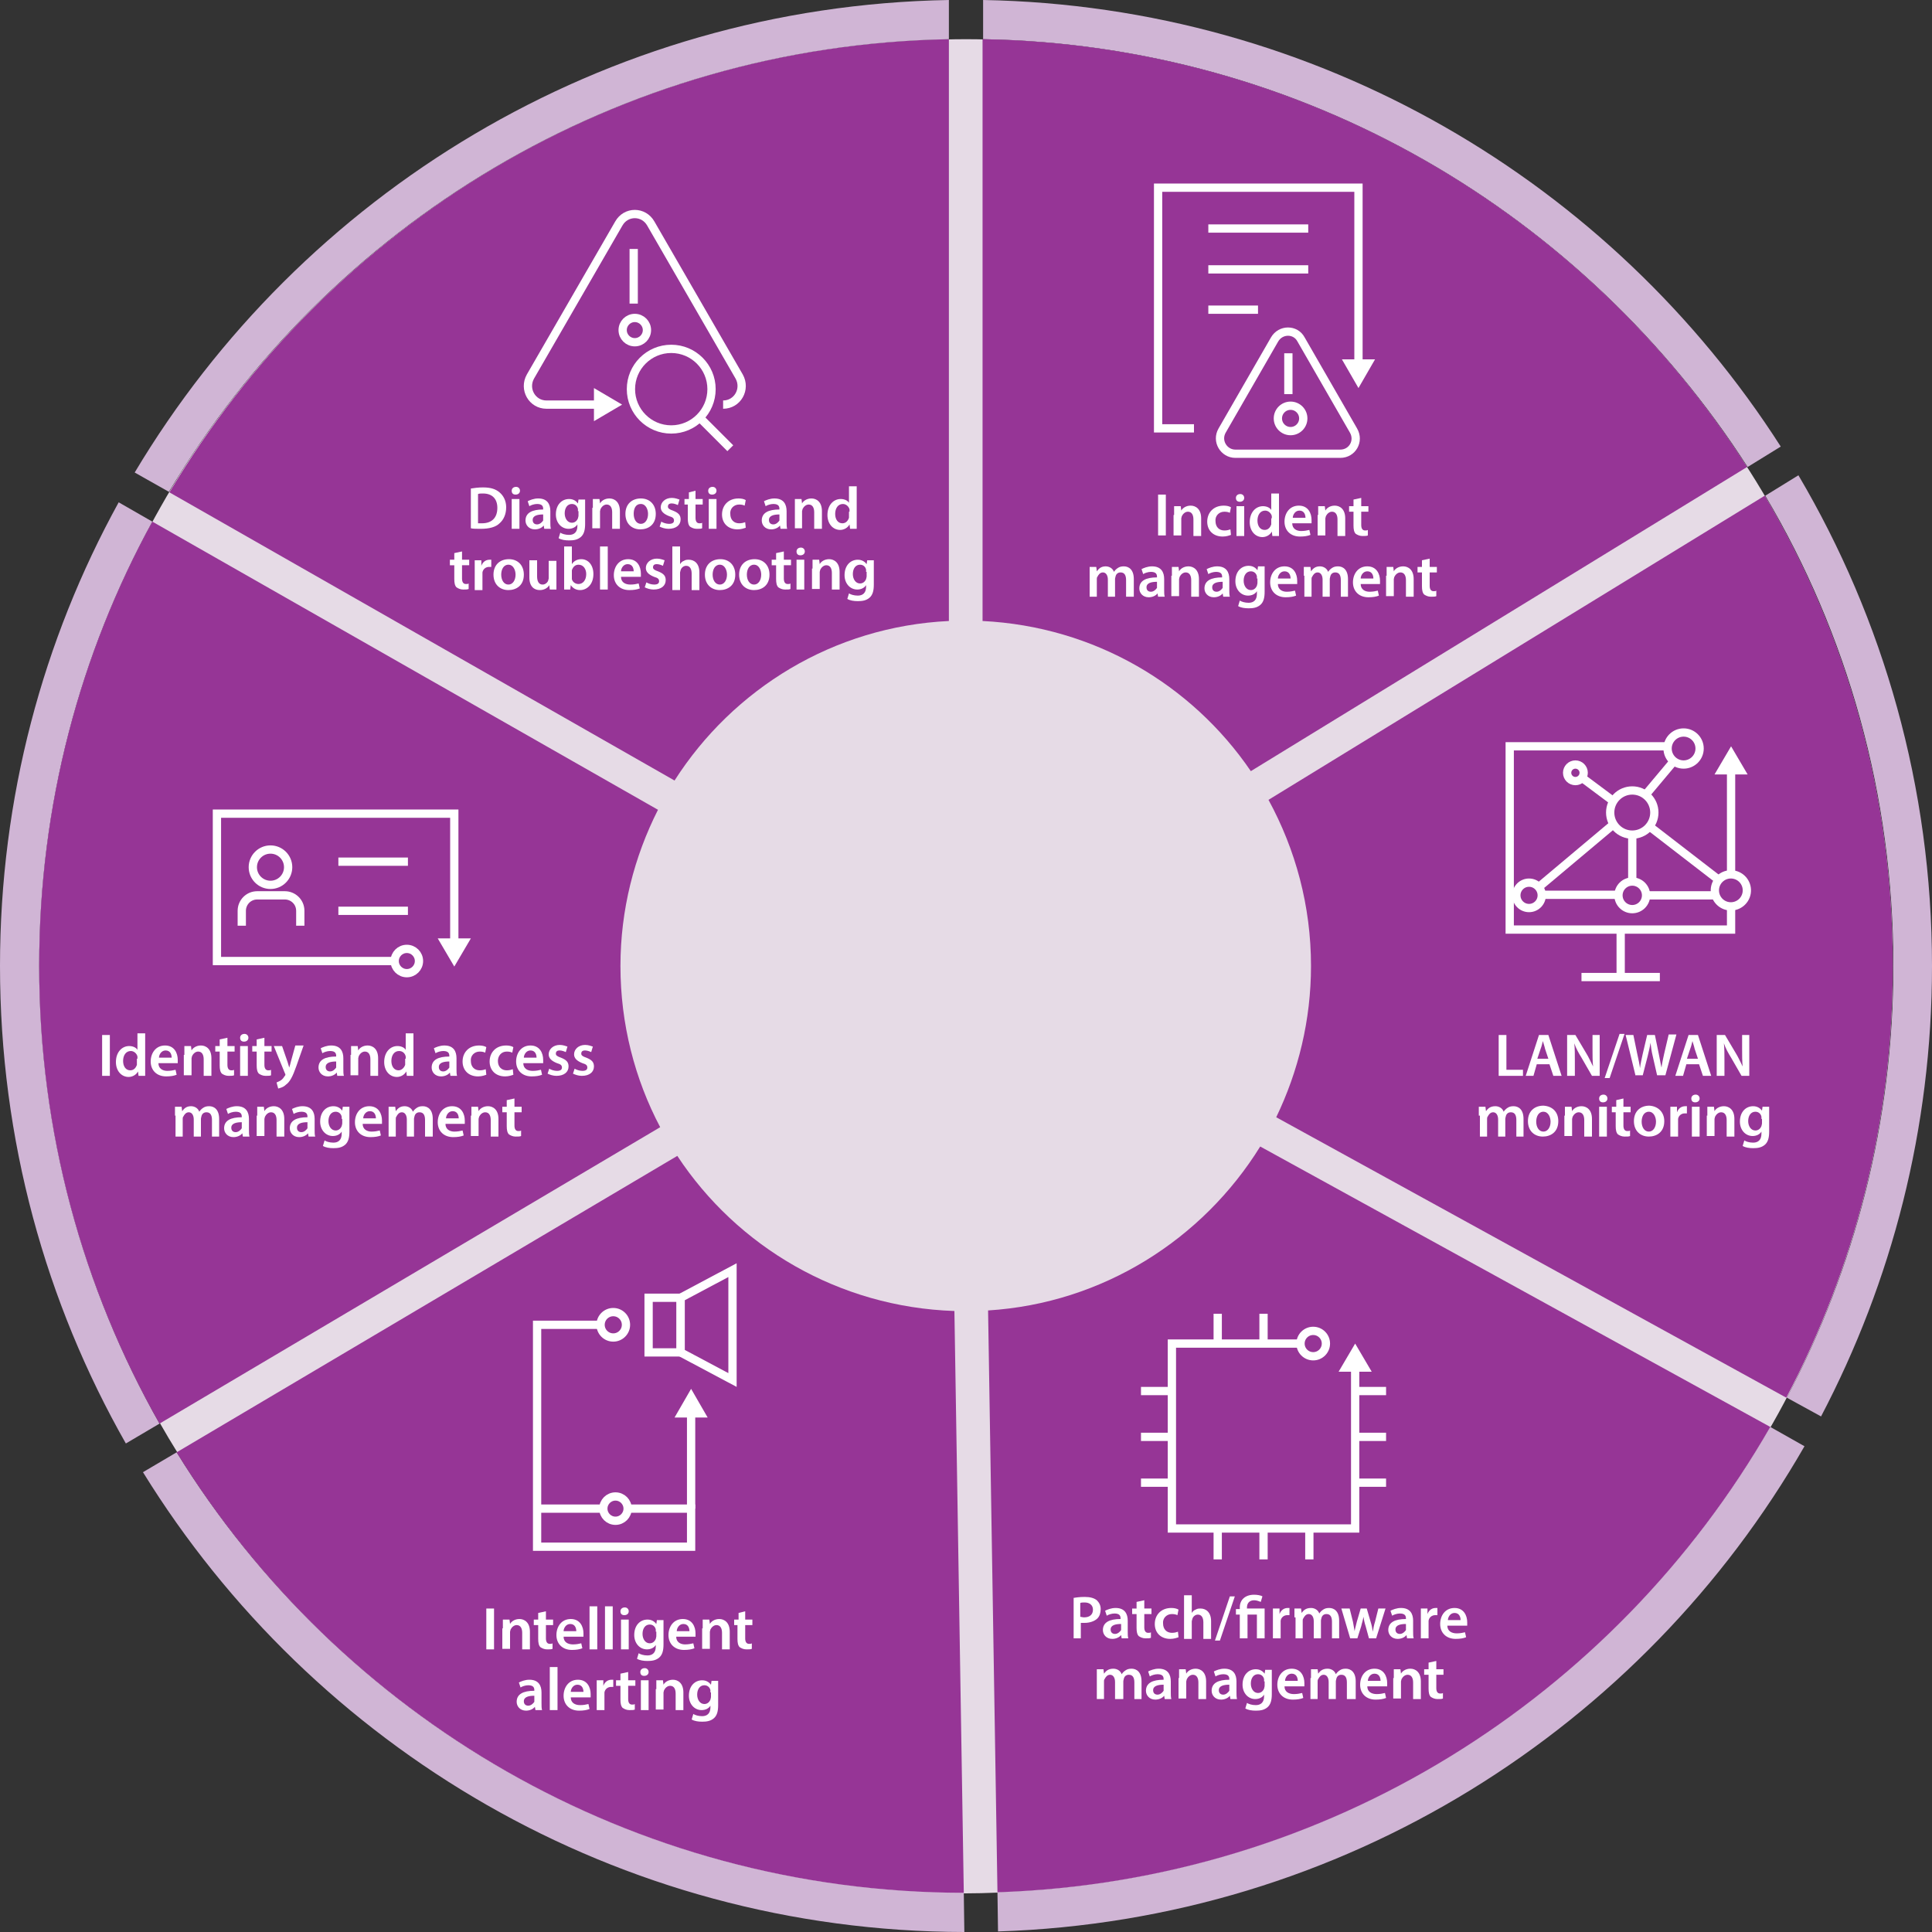 <?xml version="1.0" encoding="utf-8"?>
<!-- Generator: Adobe Illustrator 22.1.0, SVG Export Plug-In . SVG Version: 6.00 Build 0)  -->
<svg version="1.1" xmlns="http://www.w3.org/2000/svg" xmlns:xlink="http://www.w3.org/1999/xlink" x="0px" y="0px" width="350px"
	 height="350px" viewBox="0 0 350 350" style="enable-background:new 0 0 350 350;" xml:space="preserve">
<rect x="0" y="0" width="350" height="350" fill="#333333" stroke="none"/>
<style type="text/css">
	.st0{fill:#ECE1CE;}
	.st1{fill:#BEE3FF;}
	.st2{fill:#D8E7DA;}
	.st3{fill:#A8D7CD;}
	.st4{fill:#00B28F;}
	.st5{fill:#EAC8A5;}
	.st6{fill:#DF9926;}
	.st7{fill:#FCDDD6;}
	.st8{fill:none;}
	.st9{fill:#F16C51;}
	.st10{fill:#FBC2BA;}
	.st11{fill:#E6DBE6;}
	.st12{fill:#963596;}
	.st13{fill:#D0B5D5;}
	.st14{fill:#92D1FF;}
	.st15{fill:#0F9FFA;}
	.st16{fill:#FADCD5;}
	.st17{fill:none;stroke:#F16C51;stroke-width:18;stroke-miterlimit:10;}
	.st18{display:none;}
	.st19{display:inline;}
	.st20{fill:none;stroke:#000000;stroke-width:0.14;stroke-miterlimit:10;}
	.st21{fill:#FFFFFF;}
	.st22{fill:none;stroke:#FFFFFF;stroke-width:1.5;stroke-linecap:square;stroke-miterlimit:10;}
	.st23{fill:none;stroke:#FFFFFF;stroke-width:1.5;stroke-miterlimit:10;}
	.st24{fill:none;stroke:#FFFFFF;stroke-width:1.5;stroke-miterlimit:22.926;}
	.st25{fill:#4C0519;}
	.st26{fill:#00321D;}
	.st27{fill:#061838;}
	.st28{fill:none;stroke:#FFFFFF;stroke-width:1.5;stroke-linecap:square;stroke-miterlimit:10;}
	.st29{fill:none;stroke:#00321D;stroke-width:2;stroke-miterlimit:10;}
	.st30{fill:none;stroke:#F4F0EC;stroke-width:1.5;stroke-miterlimit:10;}
	.st31{fill:#F4F0EC;}
	.st32{fill:none;stroke:#F4F0EC;stroke-width:1.5;stroke-miterlimit:10;stroke-dasharray:3.722,3.722;}
	.st33{fill:none;stroke:#F4F0EC;stroke-width:1.5;stroke-miterlimit:10;stroke-dasharray:4.891,4.891;}
	.st34{fill:none;stroke:#061838;stroke-width:2;stroke-miterlimit:10;}
	.st35{fill:none;stroke:#4C0519;stroke-width:2;stroke-linecap:square;stroke-miterlimit:10;}
	.st36{fill:none;stroke:#00321D;stroke-width:2;stroke-linecap:square;stroke-miterlimit:10;}
	.st37{fill:none;stroke:#4C0519;stroke-width:2;stroke-miterlimit:10;}
	.st38{fill:none;stroke:#FFFFFF;stroke-width:1.5;stroke-linejoin:bevel;stroke-miterlimit:10;}
	.st39{fill:none;stroke:#FFFFFF;stroke-width:1.5;stroke-linejoin:bevel;}
	.st40{fill:none;stroke:#2F1113;stroke-width:1.5;stroke-linecap:square;stroke-miterlimit:10;}
	.st41{fill:#2F1113;}
	.st42{fill:none;stroke:#F1F1F2;stroke-width:1.5;stroke-linecap:square;stroke-miterlimit:10;}
	.st43{fill:none;stroke:#F1F1F2;stroke-width:1.5;stroke-miterlimit:10;}
	.st44{fill:#F1F1F2;}
	.st45{fill:none;stroke:#FFFFFF;stroke-width:1.5;}
	.st46{fill:none;stroke:#FFFFFF;stroke-width:1.5;stroke-linecap:square;stroke-miterlimit:10;stroke-dasharray:5;}
	.st47{fill:none;stroke:#FFFFFF;stroke-width:3;stroke-miterlimit:10;}
	.st48{fill:none;stroke:#FFFFFF;stroke-width:3;}
	.st49{fill:none;stroke:#FFFFFF;stroke-width:3;stroke-linecap:square;stroke-miterlimit:10;}
	.st50{fill:none;stroke:#FCFDFF;stroke-width:1.5;stroke-miterlimit:10;}
	.st51{fill:none;stroke:#FFFFFF;stroke-width:1.5;stroke-miterlimit:10;stroke-dasharray:4.098,3.278;}
	.st52{fill:none;stroke:#FFFFFF;stroke-width:1.5;stroke-miterlimit:10;stroke-dasharray:4.071,3.256;}
	.st53{fill:none;stroke:#FFFFFF;stroke-width:3;stroke-linejoin:bevel;stroke-miterlimit:10;}
	.st54{fill:none;stroke:#FFFFFF;stroke-width:3;stroke-linejoin:bevel;}
</style>
<g id="Layer_3">
	<g>
		<path class="st11" d="M342.9,175c0,26.4-6.1,51.4-16.9,73.6c-2.4,5-5,9.7-7.9,14.4c-27.8,45.1-76.2,76-132.2,79.6
			c-3.6,0.2-7.2,0.4-10.9,0.4c-1.9,0-3.7,0-5.5-0.1c-56.3-1.8-105.6-31.3-134.6-75.4c-3-4.6-5.8-9.3-8.4-14.1
			c-12.4-23.4-19.4-50-19.4-78.3c0-27.3,6.5-53.2,18.1-76c2.5-4.9,5.2-9.7,8.1-14.3C61.8,40.2,110.7,10,166.8,7.3
			c2.7-0.1,5.5-0.2,8.2-0.2c2.7,0,5.5,0.1,8.2,0.2c54.2,2.6,101.7,30.9,130.5,73.1c3.1,4.5,6,9.2,8.6,14
			C335.4,118.3,342.9,145.8,342.9,175z"/>
		<path class="st11" d="M237.6,175c0,9.8-2.3,19.1-6.3,27.4c-0.9,1.8-1.9,3.6-3,5.4c-10.3,16.8-28.4,28.3-49.3,29.7
			c-1.3,0.1-2.7,0.1-4.1,0.1c-0.7,0-1.4,0-2.1,0c-21-0.7-39.3-11.7-50.2-28.1c-1.1-1.7-2.2-3.5-3.1-5.3c-4.6-8.7-7.2-18.6-7.2-29.2
			c0-10.2,2.4-19.8,6.8-28.3c0.9-1.8,1.9-3.6,3-5.3c10.6-16.6,28.8-27.9,49.7-28.9c1,0,2-0.1,3.1-0.1c1,0,2,0,3.1,0.1
			c20.2,1,37.9,11.5,48.6,27.2c1.2,1.7,2.2,3.4,3.2,5.2C234.8,153.9,237.6,164.1,237.6,175z"/>
		<path class="st8" d="M323.6,253.2c-1,1.8-1.9,3.6-3,5.4l-92.4-50.8c-10.3,16.8-28.4,28.3-49.3,29.7l1.7,105.4
			c-1.9,0.1-3.8,0.1-5.7,0.1h-0.4l-1.7-105.4c-21-0.7-39.3-11.7-50.2-28.1L32,263.1c-1.1-1.7-2.1-3.5-3.1-5.3l90.7-53.7
			c-4.6-8.7-7.2-18.6-7.2-29.2c0-10.2,2.4-19.8,6.8-28.3L27.6,94.5c1-1.8,2-3.6,3-5.3l91.6,52.2c10.6-16.6,28.8-27.9,49.7-28.9V7.1
			c1,0,2,0,3.1,0c1,0,2,0,3.1,0v105.4c20.2,1,37.9,11.5,48.6,27.2l89.9-55.1c1.1,1.7,2.2,3.5,3.2,5.2l-89.9,55.1
			c4.9,8.9,7.7,19.2,7.7,30.1c0,9.8-2.3,19.1-6.3,27.4L323.6,253.2z"/>
		<path class="st12" d="M171.9,7.1v105.4c-20.9,1-39.1,12.3-49.7,28.9L30.7,89.2C59.5,40.8,111.8,8.2,171.9,7.1z"/>
		<path class="st8" d="M323.6,253.2l-92.4-50.8c4-8.3,6.3-17.6,6.3-27.4c0-10.9-2.8-21.1-7.7-30.1l89.9-55.1l6-3.7
			c-1-1.8-2.1-3.5-3.2-5.2l-6,3.7l-89.9,55.1c-10.7-15.7-28.4-26.2-48.6-27.2V0c-1,0-2,0-3.1,0c-1,0-2,0-3.1,0v112.5
			c-20.9,1-39.1,12.3-49.7,28.9L30.7,89.2l-6.2-3.5c-1,1.8-2.1,3.5-3,5.3l6.1,3.5l91.6,52.2c-4.3,8.5-6.8,18.1-6.8,28.3
			c0,10.5,2.6,20.5,7.2,29.2l-90.7,53.7l-6.1,3.6c1,1.8,2,3.5,3.1,5.3l6.1-3.6l90.7-53.7c10.8,16.4,29.2,27.4,50.2,28.1l1.7,105.4
			l0.1,7.1h0.3c1.9,0,3.9,0,5.8-0.1l-0.1-7.1l-1.7-105.4c20.8-1.3,38.9-12.9,49.3-29.7l92.4,50.8l6.2,3.4c1-1.8,2-3.5,3-5.4
			L323.6,253.2z"/>
		<path class="st13" d="M350,175c0,29.5-7.3,57.2-20.1,81.6l-6.2-3.4c12.3-23.4,19.3-50,19.3-78.2c0-31.1-8.4-60.2-23.2-85.2l6-3.7
			C341.2,112.2,350,142.6,350,175z"/>
		<path class="st13" d="M326.9,262c-29.3,51-83.5,85.9-146.1,87.9l-0.1-7.1c59.9-2,111.9-35.4,140-84.3L326.9,262z"/>
		<path class="st13" d="M174.7,350c-62.9-0.1-118-33.4-148.8-83.3l6.1-3.6c29.5,47.8,82.3,79.7,142.6,79.8L174.7,350z"/>
		<path class="st13" d="M28.9,257.9l-6.1,3.6C8.3,236,0,206.5,0,175c0-30.5,7.8-59.1,21.5-84l6.1,3.5C14.5,118.4,7.1,145.8,7.1,175
			C7.1,205.1,15,233.4,28.9,257.9z"/>
		<path class="st13" d="M171.9,0v7.1c-60.1,1.1-112.5,33.7-141.3,82l-6.2-3.5C54.5,35.2,109.2,1.1,171.9,0z"/>
		<path class="st13" d="M322.6,80.9l-6,3.7C287.2,38.8,236.3,8.1,178.1,7.1V0C238.8,1.1,292,33.1,322.6,80.9z"/>
		<path class="st12" d="M316.5,84.6l-89.9,55.1c-10.7-15.7-28.4-26.2-48.6-27.2V7.1C236.3,8.1,287.2,38.8,316.5,84.6z"/>
		<path class="st12" d="M342.9,175c0,28.2-7,54.8-19.3,78.2l-92.4-50.8c4-8.3,6.3-17.6,6.3-27.4c0-10.9-2.8-21.1-7.7-30.1l89.9-55.1
			C334.5,114.8,342.9,143.9,342.9,175z"/>
		<path class="st12" d="M320.7,258.5c-28.1,48.9-80,82.3-140,84.3l-1.7-105.4c20.8-1.3,38.9-12.9,49.3-29.7L320.7,258.5z"/>
		<path class="st12" d="M174.6,342.9c-60.3-0.1-113.1-32-142.6-79.8l90.7-53.7c10.8,16.4,29.2,27.4,50.2,28.1L174.6,342.9z"/>
		<path class="st12" d="M119.6,204.2l-90.7,53.7C15,233.4,7.1,205.1,7.1,175c0-29.2,7.4-56.6,20.5-80.5l91.6,52.2
			c-4.3,8.5-6.8,18.1-6.8,28.3C112.4,185.5,115,195.5,119.6,204.2z"/>
	</g>
</g>
<g id="Layer_1" class="st18">
	<g class="st19">
		<rect x="88.2" y="25.5" class="st20" width="9" height="9"/>
		<rect x="97.2" y="25.5" class="st20" width="9" height="9"/>
		<rect x="106.2" y="25.5" class="st20" width="9" height="9"/>
		<rect x="115.2" y="25.5" class="st20" width="9" height="9"/>
		<rect x="124.2" y="25.5" class="st20" width="9" height="9"/>
		<rect x="133.2" y="25.5" class="st20" width="9" height="9"/>
		<rect x="88.2" y="34.5" class="st20" width="9" height="9"/>
		<rect x="97.2" y="34.5" class="st20" width="9" height="9"/>
		<rect x="106.2" y="34.5" class="st20" width="9" height="9"/>
		<rect x="115.2" y="34.5" class="st20" width="9" height="9"/>
		<rect x="124.2" y="34.5" class="st20" width="9" height="9"/>
		<rect x="133.2" y="34.5" class="st20" width="9" height="9"/>
		<rect x="88.2" y="43.5" class="st20" width="9" height="9"/>
		<rect x="97.2" y="43.5" class="st20" width="9" height="9"/>
		<rect x="106.2" y="43.5" class="st20" width="9" height="9"/>
		<rect x="115.2" y="43.5" class="st20" width="9" height="9"/>
		<rect x="124.2" y="43.5" class="st20" width="9" height="9"/>
		<rect x="133.2" y="43.5" class="st20" width="9" height="9"/>
		<rect x="88.2" y="52.5" class="st20" width="9" height="9"/>
		<rect x="97.2" y="52.5" class="st20" width="9" height="9"/>
		<rect x="106.2" y="52.5" class="st20" width="9" height="9"/>
		<rect x="115.2" y="52.5" class="st20" width="9" height="9"/>
		<rect x="124.2" y="52.5" class="st20" width="9" height="9"/>
		<rect x="133.2" y="52.5" class="st20" width="9" height="9"/>
		<rect x="88.2" y="61.5" class="st20" width="9" height="9"/>
		<rect x="97.2" y="61.5" class="st20" width="9" height="9"/>
		<rect x="106.2" y="61.5" class="st20" width="9" height="9"/>
		<rect x="115.2" y="61.5" class="st20" width="9" height="9"/>
		<rect x="124.2" y="61.5" class="st20" width="9" height="9"/>
		<rect x="133.2" y="61.5" class="st20" width="9" height="9"/>
		<rect x="88.2" y="70.5" class="st20" width="9" height="9"/>
		<rect x="97.2" y="70.5" class="st20" width="9" height="9"/>
		<rect x="106.2" y="70.5" class="st20" width="9" height="9"/>
		<rect x="115.2" y="70.5" class="st20" width="9" height="9"/>
		<rect x="124.2" y="70.5" class="st20" width="9" height="9"/>
		<rect x="133.2" y="70.5" class="st20" width="9" height="9"/>
		<rect x="88.2" y="79.5" class="st20" width="9" height="9"/>
		<rect x="97.2" y="79.5" class="st20" width="9" height="9"/>
		<rect x="106.2" y="79.5" class="st20" width="9" height="9"/>
		<rect x="115.2" y="79.5" class="st20" width="9" height="9"/>
		<rect x="124.2" y="79.5" class="st20" width="9" height="9"/>
		<rect x="133.2" y="79.5" class="st20" width="9" height="9"/>
	</g>
	<g class="st19">
		<rect x="202" y="25.5" class="st20" width="9" height="9"/>
		<rect x="211" y="25.5" class="st20" width="9" height="9"/>
		<rect x="220" y="25.5" class="st20" width="9" height="9"/>
		<rect x="229" y="25.5" class="st20" width="9" height="9"/>
		<rect x="238" y="25.5" class="st20" width="9" height="9"/>
		<rect x="247" y="25.5" class="st20" width="9" height="9"/>
		<rect x="202" y="34.5" class="st20" width="9" height="9"/>
		<rect x="211" y="34.5" class="st20" width="9" height="9"/>
		<rect x="220" y="34.5" class="st20" width="9" height="9"/>
		<rect x="229" y="34.5" class="st20" width="9" height="9"/>
		<rect x="238" y="34.5" class="st20" width="9" height="9"/>
		<rect x="247" y="34.5" class="st20" width="9" height="9"/>
		<rect x="202" y="43.5" class="st20" width="9" height="9"/>
		<rect x="211" y="43.5" class="st20" width="9" height="9"/>
		<rect x="220" y="43.5" class="st20" width="9" height="9"/>
		<rect x="229" y="43.5" class="st20" width="9" height="9"/>
		<rect x="238" y="43.5" class="st20" width="9" height="9"/>
		<rect x="247" y="43.5" class="st20" width="9" height="9"/>
		<rect x="202" y="52.5" class="st20" width="9" height="9"/>
		<rect x="211" y="52.5" class="st20" width="9" height="9"/>
		<rect x="220" y="52.5" class="st20" width="9" height="9"/>
		<rect x="229" y="52.5" class="st20" width="9" height="9"/>
		<rect x="238" y="52.5" class="st20" width="9" height="9"/>
		<rect x="247" y="52.5" class="st20" width="9" height="9"/>
		<rect x="202" y="61.5" class="st20" width="9" height="9"/>
		<rect x="211" y="61.5" class="st20" width="9" height="9"/>
		<rect x="220" y="61.5" class="st20" width="9" height="9"/>
		<rect x="229" y="61.5" class="st20" width="9" height="9"/>
		<rect x="238" y="61.5" class="st20" width="9" height="9"/>
		<rect x="247" y="61.5" class="st20" width="9" height="9"/>
		<rect x="202" y="70.5" class="st20" width="9" height="9"/>
		<rect x="211" y="70.5" class="st20" width="9" height="9"/>
		<rect x="220" y="70.5" class="st20" width="9" height="9"/>
		<rect x="229" y="70.5" class="st20" width="9" height="9"/>
		<rect x="238" y="70.5" class="st20" width="9" height="9"/>
		<rect x="247" y="70.5" class="st20" width="9" height="9"/>
		<rect x="202" y="79.5" class="st20" width="9" height="9"/>
		<rect x="211" y="79.5" class="st20" width="9" height="9"/>
		<rect x="220" y="79.5" class="st20" width="9" height="9"/>
		<rect x="229" y="79.5" class="st20" width="9" height="9"/>
		<rect x="238" y="79.5" class="st20" width="9" height="9"/>
		<rect x="247" y="79.5" class="st20" width="9" height="9"/>
	</g>
	<g class="st19">
		<rect x="88.2" y="223.9" class="st20" width="9" height="9"/>
		<rect x="97.2" y="223.9" class="st20" width="9" height="9"/>
		<rect x="106.2" y="223.9" class="st20" width="9" height="9"/>
		<rect x="115.2" y="223.9" class="st20" width="9" height="9"/>
		<rect x="124.2" y="223.9" class="st20" width="9" height="9"/>
		<rect x="133.2" y="223.9" class="st20" width="9" height="9"/>
		<rect x="88.2" y="232.9" class="st20" width="9" height="9"/>
		<rect x="97.2" y="232.9" class="st20" width="9" height="9"/>
		<rect x="106.2" y="232.9" class="st20" width="9" height="9"/>
		<rect x="115.2" y="232.9" class="st20" width="9" height="9"/>
		<rect x="124.2" y="232.9" class="st20" width="9" height="9"/>
		<rect x="133.2" y="232.9" class="st20" width="9" height="9"/>
		<rect x="88.2" y="241.9" class="st20" width="9" height="9"/>
		<rect x="97.2" y="241.9" class="st20" width="9" height="9"/>
		<rect x="106.2" y="241.9" class="st20" width="9" height="9"/>
		<rect x="115.2" y="241.9" class="st20" width="9" height="9"/>
		<rect x="124.2" y="241.9" class="st20" width="9" height="9"/>
		<rect x="133.2" y="241.9" class="st20" width="9" height="9"/>
		<rect x="88.2" y="250.9" class="st20" width="9" height="9"/>
		<rect x="97.2" y="250.9" class="st20" width="9" height="9"/>
		<rect x="106.2" y="250.9" class="st20" width="9" height="9"/>
		<rect x="115.2" y="250.9" class="st20" width="9" height="9"/>
		<rect x="124.2" y="250.9" class="st20" width="9" height="9"/>
		<rect x="133.2" y="250.9" class="st20" width="9" height="9"/>
		<rect x="88.2" y="259.9" class="st20" width="9" height="9"/>
		<rect x="97.2" y="259.9" class="st20" width="9" height="9"/>
		<rect x="106.2" y="259.9" class="st20" width="9" height="9"/>
		<rect x="115.2" y="259.9" class="st20" width="9" height="9"/>
		<rect x="124.2" y="259.9" class="st20" width="9" height="9"/>
		<rect x="133.2" y="259.9" class="st20" width="9" height="9"/>
		<rect x="88.2" y="268.9" class="st20" width="9" height="9"/>
		<rect x="97.2" y="268.9" class="st20" width="9" height="9"/>
		<rect x="106.2" y="268.9" class="st20" width="9" height="9"/>
		<rect x="115.2" y="268.9" class="st20" width="9" height="9"/>
		<rect x="124.2" y="268.9" class="st20" width="9" height="9"/>
		<rect x="133.2" y="268.9" class="st20" width="9" height="9"/>
		<rect x="88.2" y="277.9" class="st20" width="9" height="9"/>
		<rect x="97.2" y="277.9" class="st20" width="9" height="9"/>
		<rect x="106.2" y="277.9" class="st20" width="9" height="9"/>
		<rect x="115.2" y="277.9" class="st20" width="9" height="9"/>
		<rect x="124.2" y="277.9" class="st20" width="9" height="9"/>
		<rect x="133.2" y="277.9" class="st20" width="9" height="9"/>
	</g>
	<g class="st19">
		<rect x="34.7" y="123.6" class="st20" width="9" height="9"/>
		<rect x="43.7" y="123.6" class="st20" width="9" height="9"/>
		<rect x="52.7" y="123.6" class="st20" width="9" height="9"/>
		<rect x="61.7" y="123.6" class="st20" width="9" height="9"/>
		<rect x="70.7" y="123.6" class="st20" width="9" height="9"/>
		<rect x="79.7" y="123.6" class="st20" width="9" height="9"/>
		<rect x="34.7" y="132.6" class="st20" width="9" height="9"/>
		<rect x="43.7" y="132.6" class="st20" width="9" height="9"/>
		<rect x="52.7" y="132.6" class="st20" width="9" height="9"/>
		<rect x="61.7" y="132.6" class="st20" width="9" height="9"/>
		<rect x="70.7" y="132.6" class="st20" width="9" height="9"/>
		<rect x="79.7" y="132.6" class="st20" width="9" height="9"/>
		<rect x="34.7" y="141.6" class="st20" width="9" height="9"/>
		<rect x="43.7" y="141.6" class="st20" width="9" height="9"/>
		<rect x="52.7" y="141.6" class="st20" width="9" height="9"/>
		<rect x="61.7" y="141.6" class="st20" width="9" height="9"/>
		<rect x="70.7" y="141.6" class="st20" width="9" height="9"/>
		<rect x="79.7" y="141.6" class="st20" width="9" height="9"/>
		<rect x="34.7" y="150.6" class="st20" width="9" height="9"/>
		<rect x="43.7" y="150.6" class="st20" width="9" height="9"/>
		<rect x="52.7" y="150.6" class="st20" width="9" height="9"/>
		<rect x="61.7" y="150.6" class="st20" width="9" height="9"/>
		<rect x="70.7" y="150.6" class="st20" width="9" height="9"/>
		<rect x="79.7" y="150.6" class="st20" width="9" height="9"/>
		<rect x="34.7" y="159.6" class="st20" width="9" height="9"/>
		<rect x="43.7" y="159.6" class="st20" width="9" height="9"/>
		<rect x="52.7" y="159.6" class="st20" width="9" height="9"/>
		<rect x="61.7" y="159.6" class="st20" width="9" height="9"/>
		<rect x="70.7" y="159.6" class="st20" width="9" height="9"/>
		<rect x="79.7" y="159.6" class="st20" width="9" height="9"/>
		<rect x="34.7" y="168.6" class="st20" width="9" height="9"/>
		<rect x="43.7" y="168.6" class="st20" width="9" height="9"/>
		<rect x="52.7" y="168.6" class="st20" width="9" height="9"/>
		<rect x="61.7" y="168.6" class="st20" width="9" height="9"/>
		<rect x="70.7" y="168.6" class="st20" width="9" height="9"/>
		<rect x="79.7" y="168.6" class="st20" width="9" height="9"/>
		<rect x="34.7" y="177.6" class="st20" width="9" height="9"/>
		<rect x="43.7" y="177.6" class="st20" width="9" height="9"/>
		<rect x="52.7" y="177.6" class="st20" width="9" height="9"/>
		<rect x="61.7" y="177.6" class="st20" width="9" height="9"/>
		<rect x="70.7" y="177.6" class="st20" width="9" height="9"/>
		<rect x="79.7" y="177.6" class="st20" width="9" height="9"/>
	</g>
	<g class="st19">
		<rect x="267.1" y="123.6" class="st20" width="9" height="9"/>
		<rect x="276.1" y="123.6" class="st20" width="9" height="9"/>
		<rect x="285.1" y="123.6" class="st20" width="9" height="9"/>
		<rect x="294.1" y="123.6" class="st20" width="9" height="9"/>
		<rect x="303.1" y="123.6" class="st20" width="9" height="9"/>
		<rect x="312.1" y="123.6" class="st20" width="9" height="9"/>
		<rect x="267.1" y="132.6" class="st20" width="9" height="9"/>
		<rect x="276.1" y="132.6" class="st20" width="9" height="9"/>
		<rect x="285.1" y="132.6" class="st20" width="9" height="9"/>
		<rect x="294.1" y="132.6" class="st20" width="9" height="9"/>
		<rect x="303.1" y="132.6" class="st20" width="9" height="9"/>
		<rect x="312.1" y="132.6" class="st20" width="9" height="9"/>
		<rect x="267.1" y="141.6" class="st20" width="9" height="9"/>
		<rect x="276.1" y="141.6" class="st20" width="9" height="9"/>
		<rect x="285.1" y="141.6" class="st20" width="9" height="9"/>
		<rect x="294.1" y="141.6" class="st20" width="9" height="9"/>
		<rect x="303.1" y="141.6" class="st20" width="9" height="9"/>
		<rect x="312.1" y="141.6" class="st20" width="9" height="9"/>
		<rect x="267.1" y="150.6" class="st20" width="9" height="9"/>
		<rect x="276.1" y="150.6" class="st20" width="9" height="9"/>
		<rect x="285.1" y="150.6" class="st20" width="9" height="9"/>
		<rect x="294.1" y="150.6" class="st20" width="9" height="9"/>
		<rect x="303.1" y="150.6" class="st20" width="9" height="9"/>
		<rect x="312.1" y="150.6" class="st20" width="9" height="9"/>
		<rect x="267.1" y="159.6" class="st20" width="9" height="9"/>
		<rect x="276.1" y="159.6" class="st20" width="9" height="9"/>
		<rect x="285.1" y="159.6" class="st20" width="9" height="9"/>
		<rect x="294.1" y="159.6" class="st20" width="9" height="9"/>
		<rect x="303.1" y="159.6" class="st20" width="9" height="9"/>
		<rect x="312.1" y="159.6" class="st20" width="9" height="9"/>
		<rect x="267.1" y="168.6" class="st20" width="9" height="9"/>
		<rect x="276.1" y="168.6" class="st20" width="9" height="9"/>
		<rect x="285.1" y="168.6" class="st20" width="9" height="9"/>
		<rect x="294.1" y="168.6" class="st20" width="9" height="9"/>
		<rect x="303.1" y="168.6" class="st20" width="9" height="9"/>
		<rect x="312.1" y="168.6" class="st20" width="9" height="9"/>
		<rect x="267.1" y="177.6" class="st20" width="9" height="9"/>
		<rect x="276.1" y="177.6" class="st20" width="9" height="9"/>
		<rect x="285.1" y="177.6" class="st20" width="9" height="9"/>
		<rect x="294.1" y="177.6" class="st20" width="9" height="9"/>
		<rect x="303.1" y="177.6" class="st20" width="9" height="9"/>
		<rect x="312.1" y="177.6" class="st20" width="9" height="9"/>
	</g>
	<g class="st19">
		<rect x="202" y="223.9" class="st20" width="9" height="9"/>
		<rect x="211" y="223.9" class="st20" width="9" height="9"/>
		<rect x="220" y="223.9" class="st20" width="9" height="9"/>
		<rect x="229" y="223.9" class="st20" width="9" height="9"/>
		<rect x="238" y="223.9" class="st20" width="9" height="9"/>
		<rect x="247" y="223.9" class="st20" width="9" height="9"/>
		<rect x="202" y="232.9" class="st20" width="9" height="9"/>
		<rect x="211" y="232.9" class="st20" width="9" height="9"/>
		<rect x="220" y="232.9" class="st20" width="9" height="9"/>
		<rect x="229" y="232.9" class="st20" width="9" height="9"/>
		<rect x="238" y="232.9" class="st20" width="9" height="9"/>
		<rect x="247" y="232.9" class="st20" width="9" height="9"/>
		<rect x="202" y="241.9" class="st20" width="9" height="9"/>
		<rect x="211" y="241.9" class="st20" width="9" height="9"/>
		<rect x="220" y="241.9" class="st20" width="9" height="9"/>
		<rect x="229" y="241.9" class="st20" width="9" height="9"/>
		<rect x="238" y="241.9" class="st20" width="9" height="9"/>
		<rect x="247" y="241.9" class="st20" width="9" height="9"/>
		<rect x="202" y="250.9" class="st20" width="9" height="9"/>
		<rect x="211" y="250.9" class="st20" width="9" height="9"/>
		<rect x="220" y="250.9" class="st20" width="9" height="9"/>
		<rect x="229" y="250.9" class="st20" width="9" height="9"/>
		<rect x="238" y="250.9" class="st20" width="9" height="9"/>
		<rect x="247" y="250.9" class="st20" width="9" height="9"/>
		<rect x="202" y="259.9" class="st20" width="9" height="9"/>
		<rect x="211" y="259.9" class="st20" width="9" height="9"/>
		<rect x="220" y="259.9" class="st20" width="9" height="9"/>
		<rect x="229" y="259.9" class="st20" width="9" height="9"/>
		<rect x="238" y="259.9" class="st20" width="9" height="9"/>
		<rect x="247" y="259.9" class="st20" width="9" height="9"/>
		<rect x="202" y="268.9" class="st20" width="9" height="9"/>
		<rect x="211" y="268.9" class="st20" width="9" height="9"/>
		<rect x="220" y="268.9" class="st20" width="9" height="9"/>
		<rect x="229" y="268.9" class="st20" width="9" height="9"/>
		<rect x="238" y="268.9" class="st20" width="9" height="9"/>
		<rect x="247" y="268.9" class="st20" width="9" height="9"/>
		<rect x="202" y="277.9" class="st20" width="9" height="9"/>
		<rect x="211" y="277.9" class="st20" width="9" height="9"/>
		<rect x="220" y="277.9" class="st20" width="9" height="9"/>
		<rect x="229" y="277.9" class="st20" width="9" height="9"/>
		<rect x="238" y="277.9" class="st20" width="9" height="9"/>
		<rect x="247" y="277.9" class="st20" width="9" height="9"/>
	</g>
</g>
<g id="Layer_4">
	<g>
		<path class="st21" d="M211.2,89.6v7.4h-1.4v-7.4H211.2z"/>
		<path class="st21" d="M212.7,93.3c0-0.6,0-1.1,0-1.6h1.2l0.1,0.8h0c0.2-0.4,0.8-0.9,1.7-0.9c0.9,0,1.9,0.6,1.9,2.3v3.2h-1.4v-3
			c0-0.8-0.3-1.4-1-1.4c-0.5,0-0.9,0.4-1.1,0.8c0,0.1-0.1,0.3-0.1,0.4v3.1h-1.4V93.3z"/>
		<path class="st21" d="M223,96.9c-0.3,0.1-0.8,0.3-1.5,0.3c-1.7,0-2.8-1.1-2.8-2.7c0-1.6,1.1-2.9,3-2.9c0.5,0,1,0.1,1.3,0.3l-0.2,1
			c-0.2-0.1-0.5-0.2-1-0.2c-1,0-1.7,0.8-1.6,1.7c0,1.1,0.7,1.7,1.6,1.7c0.5,0,0.8-0.1,1.1-0.2L223,96.9z"/>
		<path class="st21" d="M225.4,90.2c0,0.4-0.3,0.7-0.8,0.7c-0.5,0-0.7-0.3-0.7-0.7c0-0.4,0.3-0.7,0.8-0.7
			C225.1,89.5,225.4,89.8,225.4,90.2z M224,97.1v-5.4h1.4v5.4H224z"/>
		<path class="st21" d="M231.7,89.3v6.3c0,0.6,0,1.1,0,1.5h-1.2l-0.1-0.8h0c-0.3,0.6-1,1-1.7,1c-1.3,0-2.3-1.1-2.3-2.7
			c0-1.8,1.1-2.9,2.4-2.9c0.7,0,1.3,0.3,1.5,0.7h0v-3H231.7z M230.4,93.9c0-0.1,0-0.2,0-0.4c-0.1-0.5-0.6-1-1.2-1
			c-0.9,0-1.4,0.8-1.4,1.8c0,1,0.5,1.7,1.3,1.7c0.6,0,1-0.4,1.2-1c0-0.1,0-0.3,0-0.4V93.9z"/>
		<path class="st21" d="M234.1,94.8c0,1,0.8,1.4,1.6,1.4c0.6,0,1.1-0.1,1.5-0.2l0.2,0.9c-0.5,0.2-1.1,0.3-1.9,0.3
			c-1.7,0-2.8-1.1-2.8-2.7c0-1.5,0.9-2.9,2.6-2.9c1.7,0,2.3,1.4,2.3,2.6c0,0.3,0,0.5,0,0.6H234.1z M236.5,93.8
			c0-0.5-0.2-1.3-1.1-1.3c-0.8,0-1.2,0.8-1.2,1.3H236.5z"/>
		<path class="st21" d="M238.8,93.3c0-0.6,0-1.1,0-1.6h1.2l0.1,0.8h0c0.2-0.4,0.8-0.9,1.7-0.9c0.9,0,1.9,0.6,1.9,2.3v3.2h-1.4v-3
			c0-0.8-0.3-1.4-1-1.4c-0.5,0-0.9,0.4-1.1,0.8c0,0.1-0.1,0.3-0.1,0.4v3.1h-1.4V93.3z"/>
		<path class="st21" d="M246.6,90.2v1.5h1.3v1h-1.3v2.4c0,0.6,0.2,1,0.7,1c0.2,0,0.4,0,0.5-0.1l0,1c-0.2,0.1-0.6,0.1-1,0.1
			c-0.5,0-0.9-0.2-1.2-0.4c-0.3-0.3-0.4-0.8-0.4-1.5v-2.5h-0.8v-1h0.8v-1.2L246.6,90.2z"/>
		<path class="st21" d="M197.4,104.3c0-0.6,0-1.1,0-1.6h1.2l0.1,0.8h0c0.3-0.4,0.7-0.9,1.6-0.9c0.7,0,1.3,0.4,1.5,1h0
			c0.2-0.3,0.4-0.5,0.7-0.7c0.3-0.2,0.6-0.3,1.1-0.3c0.9,0,1.8,0.6,1.8,2.3v3.2H204v-3c0-0.9-0.3-1.4-1-1.4c-0.5,0-0.8,0.3-0.9,0.7
			c0,0.1-0.1,0.3-0.1,0.5v3.2h-1.3V105c0-0.7-0.3-1.3-0.9-1.3c-0.5,0-0.8,0.4-1,0.8c-0.1,0.1-0.1,0.3-0.1,0.4v3.2h-1.3V104.3z"/>
		<path class="st21" d="M209.8,108.1l-0.1-0.6h0c-0.3,0.4-0.9,0.7-1.6,0.7c-1.1,0-1.7-0.8-1.7-1.6c0-1.4,1.2-2,3.2-2v-0.1
			c0-0.4-0.1-0.9-1.1-0.9c-0.5,0-1.1,0.2-1.4,0.4l-0.3-0.9c0.4-0.2,1.1-0.5,1.9-0.5c1.7,0,2.2,1.1,2.2,2.3v1.9c0,0.5,0,1,0.1,1.3
			H209.8z M209.6,105.4c-1,0-1.9,0.2-1.9,1c0,0.5,0.3,0.8,0.8,0.8c0.5,0,0.9-0.4,1.1-0.7c0-0.1,0-0.2,0-0.3V105.4z"/>
		<path class="st21" d="M212.3,104.3c0-0.6,0-1.1,0-1.6h1.2l0.1,0.8h0c0.2-0.4,0.8-0.9,1.7-0.9c0.9,0,1.9,0.6,1.9,2.3v3.2h-1.4v-3
			c0-0.8-0.3-1.4-1-1.4c-0.5,0-0.9,0.4-1.1,0.8c0,0.1-0.1,0.3-0.1,0.4v3.1h-1.4V104.3z"/>
		<path class="st21" d="M221.6,108.1l-0.1-0.6h0c-0.3,0.4-0.9,0.7-1.6,0.7c-1.1,0-1.7-0.8-1.7-1.6c0-1.4,1.2-2,3.2-2v-0.1
			c0-0.4-0.1-0.9-1.1-0.9c-0.5,0-1.1,0.2-1.4,0.4l-0.3-0.9c0.4-0.2,1.1-0.5,1.9-0.5c1.7,0,2.2,1.1,2.2,2.3v1.9c0,0.5,0,1,0.1,1.3
			H221.6z M221.5,105.4c-1,0-1.9,0.2-1.9,1c0,0.5,0.3,0.8,0.8,0.8c0.5,0,0.9-0.4,1.1-0.7c0-0.1,0-0.2,0-0.3V105.4z"/>
		<path class="st21" d="M229.1,102.7c0,0.4,0,0.8,0,1.5v3c0,1.1-0.2,1.9-0.8,2.4c-0.6,0.5-1.3,0.6-2.1,0.6c-0.7,0-1.4-0.1-1.9-0.4
			l0.3-1c0.3,0.2,0.9,0.4,1.6,0.4c0.9,0,1.5-0.5,1.5-1.6v-0.5h0c-0.3,0.5-0.9,0.8-1.6,0.8c-1.3,0-2.3-1.1-2.3-2.6
			c0-1.8,1.1-2.8,2.4-2.8c0.8,0,1.3,0.4,1.6,0.8h0l0.1-0.7H229.1z M227.7,104.8c0-0.1,0-0.3,0-0.4c-0.1-0.5-0.5-0.9-1.1-0.9
			c-0.8,0-1.3,0.7-1.3,1.7c0,0.9,0.5,1.7,1.3,1.7c0.5,0,0.9-0.3,1.1-0.8c0-0.1,0.1-0.3,0.1-0.5V104.8z"/>
		<path class="st21" d="M231.5,105.8c0,1,0.8,1.4,1.6,1.4c0.6,0,1.1-0.1,1.5-0.2l0.2,0.9c-0.5,0.2-1.1,0.3-1.9,0.3
			c-1.7,0-2.8-1.1-2.8-2.7c0-1.5,0.9-2.9,2.6-2.9c1.7,0,2.3,1.4,2.3,2.6c0,0.3,0,0.5,0,0.6H231.5z M233.8,104.8
			c0-0.5-0.2-1.3-1.1-1.3c-0.8,0-1.2,0.8-1.2,1.3H233.8z"/>
		<path class="st21" d="M236.2,104.3c0-0.6,0-1.1,0-1.6h1.2l0.1,0.8h0c0.3-0.4,0.7-0.9,1.6-0.9c0.7,0,1.3,0.4,1.5,1h0
			c0.2-0.3,0.4-0.5,0.7-0.7c0.3-0.2,0.6-0.3,1.1-0.3c0.9,0,1.8,0.6,1.8,2.3v3.2h-1.3v-3c0-0.9-0.3-1.4-1-1.4c-0.5,0-0.8,0.3-0.9,0.7
			c0,0.1-0.1,0.3-0.1,0.5v3.2h-1.3V105c0-0.7-0.3-1.3-0.9-1.3c-0.5,0-0.8,0.4-1,0.8c-0.1,0.1-0.1,0.3-0.1,0.4v3.2h-1.3V104.3z"/>
		<path class="st21" d="M246.5,105.8c0,1,0.8,1.4,1.6,1.4c0.6,0,1.1-0.1,1.5-0.2l0.2,0.9c-0.5,0.2-1.1,0.3-1.9,0.3
			c-1.7,0-2.8-1.1-2.8-2.7c0-1.5,0.9-2.9,2.6-2.9c1.7,0,2.3,1.4,2.3,2.6c0,0.3,0,0.5,0,0.6H246.5z M248.8,104.8
			c0-0.5-0.2-1.3-1.1-1.3c-0.8,0-1.2,0.8-1.2,1.3H248.8z"/>
		<path class="st21" d="M251.2,104.3c0-0.6,0-1.1,0-1.6h1.2l0.1,0.8h0c0.2-0.4,0.8-0.9,1.7-0.9c0.9,0,1.9,0.6,1.9,2.3v3.2h-1.4v-3
			c0-0.8-0.3-1.4-1-1.4c-0.5,0-0.9,0.4-1.1,0.8c0,0.1-0.1,0.3-0.1,0.4v3.1h-1.4V104.3z"/>
		<path class="st21" d="M259,101.2v1.5h1.3v1H259v2.4c0,0.6,0.2,1,0.7,1c0.2,0,0.4,0,0.5-0.1l0,1c-0.2,0.1-0.6,0.1-1,0.1
			c-0.5,0-0.9-0.2-1.2-0.4c-0.3-0.3-0.4-0.8-0.4-1.5v-2.5h-0.8v-1h0.8v-1.2L259,101.2z"/>
	</g>
	<g>
		<g>
			<path class="st21" d="M85.3,88.5c0.6-0.1,1.4-0.2,2.2-0.2c1.4,0,2.3,0.3,3,0.9c0.7,0.6,1.2,1.5,1.2,2.7c0,1.3-0.5,2.3-1.2,2.9
				c-0.7,0.7-1.9,1-3.4,1c-0.8,0-1.4,0-1.8-0.1V88.5z M86.6,94.8c0.2,0,0.5,0,0.7,0c1.8,0,2.8-1,2.8-2.8c0-1.6-0.9-2.6-2.6-2.6
				c-0.4,0-0.7,0-0.9,0.1V94.8z"/>
			<path class="st21" d="M94.2,88.9c0,0.4-0.3,0.7-0.8,0.7c-0.5,0-0.7-0.3-0.7-0.7c0-0.4,0.3-0.7,0.8-0.7
				C93.9,88.2,94.2,88.5,94.2,88.9z M92.7,95.8v-5.4h1.4v5.4H92.7z"/>
			<path class="st21" d="M98.6,95.8l-0.1-0.6h0c-0.3,0.4-0.9,0.7-1.6,0.7c-1.1,0-1.7-0.8-1.7-1.6c0-1.4,1.2-2,3.2-2v-0.1
				c0-0.4-0.1-0.9-1.1-0.9c-0.5,0-1.1,0.2-1.4,0.4l-0.3-0.9c0.4-0.2,1.1-0.5,1.9-0.5c1.7,0,2.2,1.1,2.2,2.3v1.9c0,0.5,0,1,0.1,1.3
				H98.6z M98.4,93.2c-1,0-1.9,0.2-1.9,1c0,0.5,0.3,0.8,0.8,0.8c0.5,0,0.9-0.4,1.1-0.7c0-0.1,0-0.2,0-0.3V93.2z"/>
			<path class="st21" d="M106,90.4c0,0.4,0,0.8,0,1.5v3c0,1.1-0.2,1.9-0.8,2.4c-0.6,0.5-1.3,0.6-2.1,0.6c-0.7,0-1.4-0.1-1.9-0.4
				l0.3-1c0.3,0.2,0.9,0.4,1.6,0.4c0.9,0,1.5-0.5,1.5-1.6V95h0c-0.3,0.5-0.9,0.8-1.6,0.8c-1.3,0-2.3-1.1-2.3-2.6
				c0-1.8,1.1-2.8,2.4-2.8c0.8,0,1.3,0.4,1.6,0.8h0l0.1-0.7H106z M104.7,92.6c0-0.1,0-0.3,0-0.4c-0.1-0.5-0.5-0.9-1.1-0.9
				c-0.8,0-1.3,0.7-1.3,1.7c0,0.9,0.5,1.7,1.3,1.7c0.5,0,0.9-0.3,1.1-0.8c0-0.1,0.1-0.3,0.1-0.5V92.6z"/>
			<path class="st21" d="M107.4,92c0-0.6,0-1.1,0-1.6h1.2l0.1,0.8h0c0.2-0.4,0.8-0.9,1.7-0.9c0.9,0,1.9,0.6,1.9,2.3v3.2h-1.4v-3
				c0-0.8-0.3-1.4-1-1.4c-0.5,0-0.9,0.4-1.1,0.8c0,0.1-0.1,0.3-0.1,0.4v3.1h-1.4V92z"/>
			<path class="st21" d="M118.8,93.1c0,2-1.4,2.8-2.8,2.8c-1.5,0-2.7-1-2.7-2.8c0-1.8,1.2-2.8,2.8-2.8
				C117.7,90.3,118.8,91.4,118.8,93.1z M114.8,93.1c0,1,0.5,1.8,1.3,1.8c0.8,0,1.3-0.8,1.3-1.8c0-0.8-0.4-1.8-1.3-1.8
				C115.1,91.3,114.8,92.2,114.8,93.1z"/>
			<path class="st21" d="M119.8,94.5c0.3,0.2,0.9,0.4,1.4,0.4c0.6,0,0.9-0.2,0.9-0.6c0-0.4-0.2-0.6-0.9-0.8c-1-0.4-1.5-0.9-1.5-1.6
				c0-0.9,0.8-1.7,2-1.7c0.6,0,1.1,0.2,1.4,0.3l-0.3,1c-0.2-0.1-0.7-0.3-1.1-0.3c-0.5,0-0.7,0.2-0.7,0.6c0,0.3,0.3,0.5,0.9,0.7
				c1,0.4,1.4,0.8,1.4,1.6c0,1-0.8,1.7-2.2,1.7c-0.6,0-1.2-0.2-1.6-0.4L119.8,94.5z"/>
			<path class="st21" d="M126,88.9v1.5h1.3v1H126v2.4c0,0.6,0.2,1,0.7,1c0.2,0,0.4,0,0.5-0.1l0,1c-0.2,0.1-0.5,0.1-1,0.1
				c-0.5,0-0.9-0.2-1.2-0.4c-0.3-0.3-0.4-0.8-0.4-1.5v-2.5H124v-1h0.8v-1.2L126,88.9z"/>
			<path class="st21" d="M129.8,88.9c0,0.4-0.3,0.7-0.8,0.7c-0.5,0-0.7-0.3-0.7-0.7c0-0.4,0.3-0.7,0.8-0.7
				C129.5,88.2,129.8,88.5,129.8,88.9z M128.4,95.8v-5.4h1.4v5.4H128.4z"/>
			<path class="st21" d="M135.1,95.6c-0.3,0.1-0.8,0.3-1.5,0.3c-1.7,0-2.8-1.1-2.8-2.7c0-1.6,1.1-2.9,3-2.9c0.5,0,1,0.1,1.3,0.3
				l-0.2,1c-0.2-0.1-0.5-0.2-1-0.2c-1,0-1.7,0.8-1.6,1.7c0,1.1,0.7,1.7,1.6,1.7c0.5,0,0.8-0.1,1.1-0.2L135.1,95.6z"/>
			<path class="st21" d="M141.4,95.8l-0.1-0.6h0c-0.3,0.4-0.9,0.7-1.6,0.7c-1.1,0-1.7-0.8-1.7-1.6c0-1.4,1.2-2,3.2-2v-0.1
				c0-0.4-0.1-0.9-1.1-0.9c-0.5,0-1.1,0.2-1.4,0.4l-0.3-0.9c0.4-0.2,1.1-0.5,1.9-0.5c1.7,0,2.2,1.1,2.2,2.3v1.9c0,0.5,0,1,0.1,1.3
				H141.4z M141.2,93.2c-1,0-1.9,0.2-1.9,1c0,0.5,0.3,0.8,0.8,0.8c0.5,0,0.9-0.4,1.1-0.7c0-0.1,0-0.2,0-0.3V93.2z"/>
			<path class="st21" d="M144,92c0-0.6,0-1.1,0-1.6h1.2l0.1,0.8h0c0.2-0.4,0.8-0.9,1.7-0.9c0.9,0,1.9,0.6,1.9,2.3v3.2h-1.4v-3
				c0-0.8-0.3-1.4-1-1.4c-0.5,0-0.9,0.4-1.1,0.8c0,0.1-0.1,0.3-0.1,0.4v3.1H144V92z"/>
			<path class="st21" d="M155.2,88v6.3c0,0.6,0,1.1,0,1.5H154l-0.1-0.8h0c-0.3,0.6-1,1-1.7,1c-1.3,0-2.3-1.1-2.3-2.7
				c0-1.8,1.1-2.9,2.4-2.9c0.7,0,1.3,0.3,1.5,0.7h0v-3H155.2z M153.9,92.7c0-0.1,0-0.2,0-0.4c-0.1-0.5-0.6-1-1.2-1
				c-0.9,0-1.4,0.8-1.4,1.8c0,1,0.5,1.7,1.3,1.7c0.6,0,1-0.4,1.2-1c0-0.1,0-0.3,0-0.4V92.7z"/>
			<path class="st21" d="M83.7,99.9v1.5h1.3v1h-1.3v2.4c0,0.6,0.2,1,0.7,1c0.2,0,0.4,0,0.5-0.1l0,1c-0.2,0.1-0.6,0.1-1,0.1
				c-0.5,0-0.9-0.2-1.2-0.4c-0.3-0.3-0.4-0.8-0.4-1.5v-2.5h-0.8v-1h0.8v-1.2L83.7,99.9z"/>
			<path class="st21" d="M86,103.2c0-0.7,0-1.2,0-1.7h1.2l0,1h0c0.3-0.8,0.9-1.1,1.5-1.1c0.1,0,0.2,0,0.3,0v1.3c-0.1,0-0.2,0-0.4,0
				c-0.6,0-1.1,0.4-1.2,1c0,0.1,0,0.3,0,0.4v2.8H86V103.2z"/>
			<path class="st21" d="M94.9,104.1c0,2-1.4,2.8-2.8,2.8c-1.5,0-2.7-1-2.7-2.8c0-1.8,1.2-2.8,2.8-2.8
				C93.8,101.3,94.9,102.4,94.9,104.1z M90.8,104.1c0,1,0.5,1.8,1.3,1.8c0.8,0,1.3-0.8,1.3-1.8c0-0.8-0.4-1.8-1.3-1.8
				C91.2,102.3,90.8,103.2,90.8,104.1z"/>
			<path class="st21" d="M100.8,105.2c0,0.6,0,1.2,0,1.6h-1.2l-0.1-0.8h0c-0.2,0.4-0.8,0.9-1.7,0.9c-1,0-1.9-0.6-1.9-2.3v-3.1h1.4
				v2.9c0,0.9,0.3,1.5,1,1.5c0.5,0,0.9-0.4,1-0.7c0-0.1,0.1-0.3,0.1-0.4v-3.2h1.4V105.2z"/>
			<path class="st21" d="M102.2,106.8c0-0.4,0-1,0-1.5V99h1.4v3.2h0c0.3-0.5,0.9-0.9,1.7-0.9c1.3,0,2.2,1.1,2.2,2.7
				c0,1.9-1.2,2.9-2.4,2.9c-0.7,0-1.3-0.3-1.7-0.9h0l-0.1,0.8H102.2z M103.6,104.6c0,0.1,0,0.2,0,0.3c0.1,0.5,0.6,0.9,1.2,0.9
				c0.8,0,1.4-0.7,1.4-1.8c0-0.9-0.5-1.7-1.4-1.7c-0.6,0-1,0.4-1.2,1c0,0.1,0,0.2,0,0.4V104.6z"/>
			<path class="st21" d="M108.7,99h1.4v7.8h-1.4V99z"/>
			<path class="st21" d="M112.5,104.5c0,1,0.8,1.4,1.7,1.4c0.6,0,1.1-0.1,1.5-0.2l0.2,0.9c-0.5,0.2-1.1,0.3-1.9,0.3
				c-1.7,0-2.8-1.1-2.8-2.7c0-1.5,0.9-2.9,2.6-2.9c1.7,0,2.3,1.4,2.3,2.6c0,0.3,0,0.5,0,0.6H112.5z M114.8,103.5
				c0-0.5-0.2-1.3-1.1-1.3c-0.8,0-1.2,0.8-1.2,1.3H114.8z"/>
			<path class="st21" d="M117.1,105.5c0.3,0.2,0.9,0.4,1.4,0.4c0.6,0,0.9-0.2,0.9-0.6c0-0.4-0.2-0.6-0.9-0.8c-1-0.4-1.5-0.9-1.5-1.6
				c0-0.9,0.8-1.7,2-1.7c0.6,0,1.1,0.2,1.4,0.3l-0.3,1c-0.2-0.1-0.7-0.3-1.1-0.3c-0.5,0-0.7,0.2-0.7,0.6c0,0.3,0.3,0.5,0.9,0.7
				c1,0.4,1.4,0.8,1.4,1.6c0,1-0.8,1.7-2.2,1.7c-0.6,0-1.2-0.2-1.6-0.4L117.1,105.5z"/>
			<path class="st21" d="M121.8,99h1.4v3.2h0c0.2-0.3,0.4-0.5,0.7-0.6c0.3-0.2,0.6-0.2,0.9-0.2c0.9,0,1.9,0.6,1.9,2.3v3.2h-1.4v-3
				c0-0.8-0.3-1.4-1-1.4c-0.5,0-0.9,0.4-1,0.8c0,0.1-0.1,0.3-0.1,0.4v3.2h-1.4V99z"/>
			<path class="st21" d="M133.2,104.1c0,2-1.4,2.8-2.8,2.8c-1.5,0-2.7-1-2.7-2.8c0-1.8,1.2-2.8,2.8-2.8
				C132.1,101.3,133.2,102.4,133.2,104.1z M129.1,104.1c0,1,0.5,1.8,1.3,1.8c0.8,0,1.3-0.8,1.3-1.8c0-0.8-0.4-1.8-1.3-1.8
				C129.5,102.3,129.1,103.2,129.1,104.1z"/>
			<path class="st21" d="M139.4,104.1c0,2-1.4,2.8-2.8,2.8c-1.5,0-2.7-1-2.7-2.8c0-1.8,1.2-2.8,2.8-2.8
				C138.3,101.3,139.4,102.4,139.4,104.1z M135.3,104.1c0,1,0.5,1.8,1.3,1.8c0.8,0,1.3-0.8,1.3-1.8c0-0.8-0.4-1.8-1.3-1.8
				C135.7,102.3,135.3,103.2,135.3,104.1z"/>
			<path class="st21" d="M142,99.9v1.5h1.3v1H142v2.4c0,0.6,0.2,1,0.7,1c0.2,0,0.4,0,0.5-0.1l0,1c-0.2,0.1-0.5,0.1-1,0.1
				c-0.5,0-0.9-0.2-1.2-0.4c-0.3-0.3-0.4-0.8-0.4-1.5v-2.5h-0.8v-1h0.8v-1.2L142,99.9z"/>
			<path class="st21" d="M145.8,99.9c0,0.4-0.3,0.7-0.8,0.7c-0.5,0-0.7-0.3-0.7-0.7c0-0.4,0.3-0.7,0.8-0.7
				C145.5,99.2,145.8,99.5,145.8,99.9z M144.3,106.8v-5.4h1.4v5.4H144.3z"/>
			<path class="st21" d="M147.2,103c0-0.6,0-1.1,0-1.6h1.2l0.1,0.8h0c0.2-0.4,0.8-0.9,1.7-0.9c0.9,0,1.9,0.6,1.9,2.3v3.2h-1.4v-3
				c0-0.8-0.3-1.4-1-1.4c-0.5,0-0.9,0.4-1.1,0.8c0,0.1-0.1,0.3-0.1,0.4v3.1h-1.4V103z"/>
			<path class="st21" d="M158.3,101.4c0,0.4,0,0.8,0,1.5v3c0,1.1-0.2,1.9-0.8,2.4c-0.6,0.5-1.3,0.6-2.1,0.6c-0.7,0-1.4-0.1-1.9-0.4
				l0.3-1c0.3,0.2,0.9,0.4,1.6,0.4c0.9,0,1.5-0.5,1.5-1.6V106h0c-0.3,0.5-0.9,0.8-1.6,0.8c-1.3,0-2.3-1.1-2.3-2.6
				c0-1.8,1.1-2.8,2.4-2.8c0.8,0,1.3,0.4,1.6,0.8h0l0.1-0.7H158.3z M156.9,103.6c0-0.1,0-0.3,0-0.4c-0.1-0.5-0.5-0.9-1.1-0.9
				c-0.8,0-1.3,0.7-1.3,1.7c0,0.9,0.5,1.7,1.3,1.7c0.5,0,0.9-0.3,1.1-0.8c0-0.1,0.1-0.3,0.1-0.5V103.6z"/>
		</g>
	</g>
	<g>
		<path class="st21" d="M19.9,187.5v7.4h-1.4v-7.4H19.9z"/>
		<path class="st21" d="M26.3,187.1v6.3c0,0.6,0,1.1,0,1.5h-1.2l-0.1-0.8h0c-0.3,0.6-1,1-1.7,1c-1.3,0-2.3-1.1-2.3-2.7
			c0-1.8,1.1-2.9,2.4-2.9c0.7,0,1.3,0.3,1.5,0.7h0v-3H26.3z M24.9,191.8c0-0.1,0-0.2,0-0.4c-0.1-0.5-0.6-1-1.2-1
			c-0.9,0-1.4,0.8-1.4,1.8c0,1,0.5,1.7,1.3,1.7c0.6,0,1-0.4,1.2-1c0-0.1,0-0.3,0-0.4V191.8z"/>
		<path class="st21" d="M28.7,192.6c0,1,0.8,1.4,1.6,1.4c0.6,0,1.1-0.1,1.5-0.2l0.2,0.9c-0.5,0.2-1.1,0.3-1.9,0.3
			c-1.7,0-2.8-1.1-2.8-2.7c0-1.5,0.9-2.9,2.6-2.9c1.7,0,2.3,1.4,2.3,2.6c0,0.3,0,0.5,0,0.6H28.7z M31.1,191.6c0-0.5-0.2-1.3-1.1-1.3
			c-0.8,0-1.2,0.8-1.2,1.3H31.1z"/>
		<path class="st21" d="M33.4,191.1c0-0.6,0-1.1,0-1.6h1.2l0.1,0.8h0c0.2-0.4,0.8-0.9,1.7-0.9c0.9,0,1.9,0.6,1.9,2.3v3.2h-1.4v-3
			c0-0.8-0.3-1.4-1-1.4c-0.5,0-0.9,0.4-1.1,0.8c0,0.1-0.1,0.3-0.1,0.4v3.1h-1.4V191.1z"/>
		<path class="st21" d="M41.2,188v1.5h1.3v1h-1.3v2.4c0,0.6,0.2,1,0.7,1c0.2,0,0.4,0,0.5-0.1l0,1c-0.2,0.1-0.6,0.1-1,0.1
			c-0.5,0-0.9-0.2-1.2-0.4c-0.3-0.3-0.4-0.8-0.4-1.5v-2.5h-0.8v-1h0.8v-1.2L41.2,188z"/>
		<path class="st21" d="M45,188c0,0.4-0.3,0.7-0.8,0.7c-0.5,0-0.7-0.3-0.7-0.7c0-0.4,0.3-0.7,0.8-0.7C44.7,187.3,45,187.6,45,188z
			 M43.5,194.9v-5.4h1.4v5.4H43.5z"/>
		<path class="st21" d="M47.9,188v1.5h1.3v1h-1.3v2.4c0,0.6,0.2,1,0.7,1c0.2,0,0.4,0,0.5-0.1l0,1c-0.2,0.1-0.5,0.1-1,0.1
			c-0.5,0-0.9-0.2-1.2-0.4c-0.3-0.3-0.4-0.8-0.4-1.5v-2.5h-0.8v-1h0.8v-1.2L47.9,188z"/>
		<path class="st21" d="M51.1,189.5l1,2.9c0.1,0.3,0.2,0.7,0.3,1h0c0.1-0.3,0.2-0.7,0.3-1.1l0.8-2.9H55l-1.3,3.7
			c-0.7,2-1.2,2.9-1.9,3.4c-0.5,0.5-1.1,0.6-1.4,0.7l-0.3-1.1c0.2-0.1,0.5-0.2,0.8-0.4c0.3-0.2,0.5-0.5,0.7-0.8
			c0.1-0.1,0.1-0.2,0.1-0.2c0-0.1,0-0.1-0.1-0.3l-2-4.9H51.1z"/>
		<path class="st21" d="M61.1,194.9l-0.1-0.6h0c-0.3,0.4-0.9,0.7-1.6,0.7c-1.1,0-1.7-0.8-1.7-1.6c0-1.4,1.2-2,3.2-2v-0.1
			c0-0.4-0.1-0.9-1.1-0.9c-0.5,0-1.1,0.2-1.4,0.4l-0.3-0.9c0.4-0.2,1.1-0.5,1.9-0.5c1.7,0,2.2,1.1,2.2,2.3v1.9c0,0.5,0,1,0.1,1.3
			H61.1z M60.9,192.3c-1,0-1.9,0.2-1.9,1c0,0.5,0.3,0.8,0.8,0.8c0.5,0,0.9-0.4,1.1-0.7c0-0.1,0-0.2,0-0.3V192.3z"/>
		<path class="st21" d="M63.6,191.1c0-0.6,0-1.1,0-1.6h1.2l0.1,0.8h0c0.2-0.4,0.8-0.9,1.7-0.9c0.9,0,1.9,0.6,1.9,2.3v3.2h-1.4v-3
			c0-0.8-0.3-1.4-1-1.4c-0.5,0-0.9,0.4-1.1,0.8c0,0.1-0.1,0.3-0.1,0.4v3.1h-1.4V191.1z"/>
		<path class="st21" d="M74.9,187.1v6.3c0,0.6,0,1.1,0,1.5h-1.2l-0.1-0.8h0c-0.3,0.6-1,1-1.7,1c-1.3,0-2.3-1.1-2.3-2.7
			c0-1.8,1.1-2.9,2.4-2.9c0.7,0,1.3,0.3,1.5,0.7h0v-3H74.9z M73.5,191.8c0-0.1,0-0.2,0-0.4c-0.1-0.5-0.5-1-1.2-1
			c-0.9,0-1.4,0.8-1.4,1.8c0,1,0.5,1.7,1.3,1.7c0.5,0,1-0.4,1.2-1c0-0.1,0-0.3,0-0.4V191.8z"/>
		<path class="st21" d="M81.6,194.9l-0.1-0.6h0c-0.3,0.4-0.9,0.7-1.6,0.7c-1.1,0-1.7-0.8-1.7-1.6c0-1.4,1.2-2,3.2-2v-0.1
			c0-0.4-0.1-0.9-1.1-0.9c-0.5,0-1.1,0.2-1.4,0.4l-0.3-0.9c0.4-0.2,1.1-0.5,1.9-0.5c1.7,0,2.2,1.1,2.2,2.3v1.9c0,0.5,0,1,0.1,1.3
			H81.6z M81.4,192.3c-1,0-1.9,0.2-1.9,1c0,0.5,0.3,0.8,0.8,0.8c0.5,0,0.9-0.4,1.1-0.7c0-0.1,0-0.2,0-0.3V192.3z"/>
		<path class="st21" d="M88.1,194.7c-0.3,0.1-0.8,0.3-1.5,0.3c-1.7,0-2.8-1.1-2.8-2.7c0-1.6,1.1-2.9,3-2.9c0.5,0,1,0.1,1.3,0.3
			l-0.2,1c-0.2-0.1-0.5-0.2-1-0.2c-1,0-1.7,0.8-1.6,1.7c0,1.1,0.7,1.7,1.6,1.7c0.5,0,0.8-0.1,1.1-0.2L88.1,194.7z"/>
		<path class="st21" d="M93,194.7c-0.3,0.1-0.8,0.3-1.5,0.3c-1.7,0-2.8-1.1-2.8-2.7c0-1.6,1.1-2.9,3-2.9c0.5,0,1,0.1,1.3,0.3l-0.2,1
			c-0.2-0.1-0.5-0.2-1-0.2c-1,0-1.6,0.8-1.6,1.7c0,1.1,0.7,1.7,1.6,1.7c0.5,0,0.8-0.1,1.1-0.2L93,194.7z"/>
		<path class="st21" d="M94.8,192.6c0,1,0.8,1.4,1.7,1.4c0.6,0,1.1-0.1,1.5-0.2l0.2,0.9c-0.5,0.2-1.1,0.3-1.9,0.3
			c-1.7,0-2.8-1.1-2.8-2.7c0-1.5,0.9-2.9,2.6-2.9c1.7,0,2.3,1.4,2.3,2.6c0,0.3,0,0.5,0,0.6H94.8z M97.2,191.6c0-0.5-0.2-1.3-1.1-1.3
			c-0.8,0-1.2,0.8-1.2,1.3H97.2z"/>
		<path class="st21" d="M99.5,193.6c0.3,0.2,0.9,0.4,1.4,0.4c0.6,0,0.9-0.2,0.9-0.6c0-0.4-0.2-0.6-0.9-0.8c-1-0.4-1.5-0.9-1.5-1.6
			c0-0.9,0.8-1.7,2-1.7c0.6,0,1.1,0.2,1.4,0.3l-0.3,1c-0.2-0.1-0.7-0.3-1.1-0.3c-0.5,0-0.7,0.2-0.7,0.6c0,0.3,0.3,0.5,0.9,0.7
			c1,0.4,1.4,0.8,1.4,1.6c0,1-0.8,1.7-2.2,1.7c-0.6,0-1.2-0.2-1.6-0.4L99.5,193.6z"/>
		<path class="st21" d="M104.1,193.6c0.3,0.2,0.9,0.4,1.4,0.4c0.6,0,0.9-0.2,0.9-0.6c0-0.4-0.2-0.6-0.9-0.8c-1-0.4-1.5-0.9-1.5-1.6
			c0-0.9,0.8-1.7,2-1.7c0.6,0,1.1,0.2,1.4,0.3l-0.3,1c-0.2-0.1-0.7-0.3-1.1-0.3c-0.5,0-0.7,0.2-0.7,0.6c0,0.3,0.3,0.5,0.9,0.7
			c1,0.4,1.4,0.8,1.4,1.6c0,1-0.8,1.7-2.2,1.7c-0.6,0-1.2-0.2-1.6-0.4L104.1,193.6z"/>
		<path class="st21" d="M31.7,202.1c0-0.6,0-1.1,0-1.6h1.2l0.1,0.8h0c0.3-0.4,0.7-0.9,1.6-0.9c0.7,0,1.3,0.4,1.5,1h0
			c0.2-0.3,0.4-0.5,0.7-0.7c0.3-0.2,0.6-0.3,1.1-0.3c0.9,0,1.8,0.6,1.8,2.3v3.2h-1.3v-3c0-0.9-0.3-1.4-1-1.4c-0.5,0-0.8,0.3-0.9,0.7
			c0,0.1-0.1,0.3-0.1,0.5v3.2h-1.3v-3.1c0-0.7-0.3-1.3-0.9-1.3c-0.5,0-0.8,0.4-1,0.8c-0.1,0.1-0.1,0.3-0.1,0.4v3.2h-1.3V202.1z"/>
		<path class="st21" d="M44,205.9l-0.1-0.6h0c-0.3,0.4-0.9,0.7-1.6,0.7c-1.1,0-1.7-0.8-1.7-1.6c0-1.4,1.2-2,3.2-2v-0.1
			c0-0.4-0.1-0.9-1.1-0.9c-0.5,0-1.1,0.2-1.4,0.4l-0.3-0.9c0.4-0.2,1.1-0.5,1.9-0.5c1.7,0,2.2,1.1,2.2,2.3v1.9c0,0.5,0,1,0.1,1.3H44
			z M43.8,203.3c-1,0-1.9,0.2-1.9,1c0,0.5,0.3,0.8,0.8,0.8c0.5,0,0.9-0.4,1.1-0.7c0-0.1,0-0.2,0-0.3V203.3z"/>
		<path class="st21" d="M46.6,202.1c0-0.6,0-1.1,0-1.6h1.2l0.1,0.8h0c0.2-0.4,0.8-0.9,1.7-0.9c0.9,0,1.9,0.6,1.9,2.3v3.2h-1.4v-3
			c0-0.8-0.3-1.4-1-1.4c-0.5,0-0.9,0.4-1.1,0.8c0,0.1-0.1,0.3-0.1,0.4v3.1h-1.4V202.1z"/>
		<path class="st21" d="M55.9,205.9l-0.1-0.6h0c-0.3,0.4-0.9,0.7-1.6,0.7c-1.1,0-1.7-0.8-1.7-1.6c0-1.4,1.2-2,3.2-2v-0.1
			c0-0.4-0.1-0.9-1.1-0.9c-0.5,0-1.1,0.2-1.4,0.4l-0.3-0.9c0.4-0.2,1.1-0.5,1.9-0.5c1.7,0,2.2,1.1,2.2,2.3v1.9c0,0.5,0,1,0.1,1.3
			H55.9z M55.7,203.3c-1,0-1.9,0.2-1.9,1c0,0.5,0.3,0.8,0.8,0.8c0.5,0,0.9-0.4,1.1-0.7c0-0.1,0-0.2,0-0.3V203.3z"/>
		<path class="st21" d="M63.3,200.5c0,0.4,0,0.8,0,1.5v3c0,1.1-0.2,1.9-0.8,2.4c-0.6,0.5-1.3,0.6-2.1,0.6c-0.7,0-1.4-0.1-1.9-0.4
			l0.3-1c0.3,0.2,0.9,0.4,1.6,0.4c0.9,0,1.5-0.5,1.5-1.6V205h0c-0.3,0.5-0.9,0.8-1.6,0.8c-1.3,0-2.3-1.1-2.3-2.6
			c0-1.8,1.1-2.8,2.4-2.8c0.8,0,1.3,0.4,1.6,0.8h0l0.1-0.7H63.3z M61.9,202.7c0-0.1,0-0.3,0-0.4c-0.1-0.5-0.5-0.9-1.1-0.9
			c-0.8,0-1.3,0.7-1.3,1.7c0,0.9,0.5,1.7,1.3,1.7c0.5,0,0.9-0.3,1.1-0.8c0-0.1,0.1-0.3,0.1-0.5V202.7z"/>
		<path class="st21" d="M65.7,203.6c0,1,0.8,1.4,1.6,1.4c0.6,0,1.1-0.1,1.5-0.2l0.2,0.9c-0.5,0.2-1.1,0.3-1.9,0.3
			c-1.7,0-2.8-1.1-2.8-2.7c0-1.5,0.9-2.9,2.6-2.9c1.7,0,2.3,1.4,2.3,2.6c0,0.3,0,0.5,0,0.6H65.7z M68.1,202.6c0-0.5-0.2-1.3-1.1-1.3
			c-0.8,0-1.2,0.8-1.2,1.3H68.1z"/>
		<path class="st21" d="M70.4,202.1c0-0.6,0-1.1,0-1.6h1.2l0.1,0.8h0c0.3-0.4,0.7-0.9,1.6-0.9c0.7,0,1.3,0.4,1.5,1h0
			c0.2-0.3,0.4-0.5,0.7-0.7c0.3-0.2,0.6-0.3,1.1-0.3c0.9,0,1.8,0.6,1.8,2.3v3.2H77v-3c0-0.9-0.3-1.4-1-1.4c-0.5,0-0.8,0.3-0.9,0.7
			c0,0.1-0.1,0.3-0.1,0.5v3.2h-1.3v-3.1c0-0.7-0.3-1.3-0.9-1.3c-0.5,0-0.8,0.4-1,0.8c-0.1,0.1-0.1,0.3-0.1,0.4v3.2h-1.3V202.1z"/>
		<path class="st21" d="M80.7,203.6c0,1,0.8,1.4,1.6,1.4c0.6,0,1.1-0.1,1.5-0.2l0.2,0.9c-0.5,0.2-1.1,0.3-1.9,0.3
			c-1.7,0-2.8-1.1-2.8-2.7c0-1.5,0.9-2.9,2.6-2.9c1.7,0,2.3,1.4,2.3,2.6c0,0.3,0,0.5,0,0.6H80.7z M83.1,202.6c0-0.5-0.2-1.3-1.1-1.3
			c-0.8,0-1.2,0.8-1.2,1.3H83.1z"/>
		<path class="st21" d="M85.4,202.1c0-0.6,0-1.1,0-1.6h1.2l0.1,0.8h0c0.2-0.4,0.8-0.9,1.7-0.9c0.9,0,1.9,0.6,1.9,2.3v3.2h-1.4v-3
			c0-0.8-0.3-1.4-1-1.4c-0.5,0-0.9,0.4-1.1,0.8c0,0.1-0.1,0.3-0.1,0.4v3.1h-1.4V202.1z"/>
		<path class="st21" d="M93.2,199v1.5h1.3v1h-1.3v2.4c0,0.6,0.2,1,0.7,1c0.2,0,0.4,0,0.5-0.1l0,1c-0.2,0.1-0.6,0.1-1,0.1
			c-0.5,0-0.9-0.2-1.2-0.4c-0.3-0.3-0.4-0.8-0.4-1.5v-2.5h-0.8v-1h0.8v-1.2L93.2,199z"/>
	</g>
	<g>
		<path class="st21" d="M89.5,291.4v7.4h-1.4v-7.4H89.5z"/>
		<path class="st21" d="M91.1,295c0-0.6,0-1.1,0-1.6h1.2l0.1,0.8h0c0.2-0.4,0.8-0.9,1.7-0.9c0.9,0,1.9,0.6,1.9,2.3v3.2h-1.4v-3
			c0-0.8-0.3-1.4-1-1.4c-0.5,0-0.9,0.4-1.1,0.8c0,0.1-0.1,0.3-0.1,0.4v3.1h-1.4V295z"/>
		<path class="st21" d="M98.9,291.9v1.5h1.3v1h-1.3v2.4c0,0.6,0.2,1,0.7,1c0.2,0,0.4,0,0.5-0.1l0,1c-0.2,0.1-0.5,0.1-1,0.1
			c-0.5,0-0.9-0.2-1.2-0.4c-0.3-0.3-0.4-0.8-0.4-1.5v-2.5h-0.8v-1h0.8v-1.2L98.9,291.9z"/>
		<path class="st21" d="M102.1,296.5c0,1,0.8,1.4,1.7,1.4c0.6,0,1.1-0.1,1.5-0.2l0.2,0.9c-0.5,0.2-1.1,0.3-1.9,0.3
			c-1.7,0-2.8-1.1-2.8-2.7c0-1.5,0.9-2.9,2.6-2.9c1.7,0,2.3,1.4,2.3,2.6c0,0.3,0,0.5,0,0.6H102.1z M104.4,295.5
			c0-0.5-0.2-1.3-1.1-1.3c-0.8,0-1.2,0.8-1.2,1.3H104.4z"/>
		<path class="st21" d="M106.8,291h1.4v7.8h-1.4V291z"/>
		<path class="st21" d="M109.6,291h1.4v7.8h-1.4V291z"/>
		<path class="st21" d="M113.9,291.9c0,0.4-0.3,0.7-0.8,0.7c-0.5,0-0.7-0.3-0.7-0.7c0-0.4,0.3-0.7,0.8-0.7
			C113.6,291.2,113.9,291.5,113.9,291.9z M112.5,298.8v-5.4h1.4v5.4H112.5z"/>
		<path class="st21" d="M120.2,293.4c0,0.4,0,0.8,0,1.5v3c0,1.1-0.2,1.9-0.8,2.4c-0.6,0.5-1.3,0.6-2.1,0.6c-0.7,0-1.4-0.1-1.9-0.4
			l0.3-1c0.3,0.2,0.9,0.4,1.6,0.4c0.9,0,1.5-0.5,1.5-1.6V298h0c-0.3,0.5-0.9,0.8-1.6,0.8c-1.3,0-2.3-1.1-2.3-2.6
			c0-1.8,1.1-2.8,2.4-2.8c0.8,0,1.3,0.4,1.6,0.8h0l0.1-0.7H120.2z M118.8,295.6c0-0.1,0-0.3,0-0.4c-0.1-0.5-0.5-0.9-1.1-0.9
			c-0.8,0-1.3,0.7-1.3,1.7c0,0.9,0.5,1.7,1.3,1.7c0.5,0,0.9-0.3,1.1-0.8c0-0.1,0.1-0.3,0.1-0.5V295.6z"/>
		<path class="st21" d="M122.5,296.5c0,1,0.8,1.4,1.6,1.4c0.6,0,1.1-0.1,1.5-0.2l0.2,0.9c-0.5,0.2-1.1,0.3-1.9,0.3
			c-1.7,0-2.8-1.1-2.8-2.7c0-1.5,0.9-2.9,2.6-2.9c1.7,0,2.3,1.4,2.3,2.6c0,0.3,0,0.5,0,0.6H122.5z M124.9,295.5
			c0-0.5-0.2-1.3-1.1-1.3c-0.8,0-1.2,0.8-1.2,1.3H124.9z"/>
		<path class="st21" d="M127.3,295c0-0.6,0-1.1,0-1.6h1.2l0.1,0.8h0c0.2-0.4,0.8-0.9,1.7-0.9c0.9,0,1.9,0.6,1.9,2.3v3.2h-1.4v-3
			c0-0.8-0.3-1.4-1-1.4c-0.5,0-0.9,0.4-1.1,0.8c0,0.1-0.1,0.3-0.1,0.4v3.1h-1.4V295z"/>
		<path class="st21" d="M135,291.9v1.5h1.3v1H135v2.4c0,0.6,0.2,1,0.7,1c0.2,0,0.4,0,0.5-0.1l0,1c-0.2,0.1-0.5,0.1-1,0.1
			c-0.5,0-0.9-0.2-1.2-0.4c-0.3-0.3-0.4-0.8-0.4-1.5v-2.5H133v-1h0.8v-1.2L135,291.9z"/>
		<path class="st21" d="M97,309.8l-0.1-0.6h0c-0.3,0.4-0.9,0.7-1.6,0.7c-1.1,0-1.7-0.8-1.7-1.6c0-1.4,1.2-2,3.2-2v-0.1
			c0-0.4-0.1-0.9-1.1-0.9c-0.5,0-1.1,0.2-1.4,0.4l-0.3-0.9c0.4-0.2,1.1-0.5,1.9-0.5c1.7,0,2.2,1.1,2.2,2.3v1.9c0,0.5,0,1,0.1,1.3H97
			z M96.8,307.2c-1,0-1.9,0.2-1.9,1c0,0.5,0.3,0.8,0.8,0.8c0.5,0,0.9-0.4,1.1-0.7c0-0.1,0-0.2,0-0.3V307.2z"/>
		<path class="st21" d="M99.6,302h1.4v7.8h-1.4V302z"/>
		<path class="st21" d="M103.4,307.5c0,1,0.8,1.4,1.7,1.4c0.6,0,1.1-0.1,1.5-0.2l0.2,0.9c-0.5,0.2-1.1,0.3-1.9,0.3
			c-1.7,0-2.8-1.1-2.8-2.7c0-1.5,0.9-2.9,2.6-2.9c1.7,0,2.3,1.4,2.3,2.6c0,0.3,0,0.5,0,0.6H103.4z M105.7,306.5
			c0-0.5-0.2-1.3-1.1-1.3c-0.8,0-1.2,0.8-1.2,1.3H105.7z"/>
		<path class="st21" d="M108.1,306.1c0-0.7,0-1.2,0-1.7h1.2l0,1h0c0.3-0.8,0.9-1.1,1.5-1.1c0.1,0,0.2,0,0.3,0v1.3
			c-0.1,0-0.2,0-0.4,0c-0.6,0-1.1,0.4-1.2,1c0,0.1,0,0.3,0,0.4v2.8h-1.4V306.1z"/>
		<path class="st21" d="M113.8,302.9v1.5h1.3v1h-1.3v2.4c0,0.6,0.2,1,0.7,1c0.2,0,0.4,0,0.5-0.1l0,1c-0.2,0.1-0.5,0.1-1,0.1
			c-0.5,0-0.9-0.2-1.2-0.4c-0.3-0.3-0.4-0.8-0.4-1.5v-2.5h-0.8v-1h0.8v-1.2L113.8,302.9z"/>
		<path class="st21" d="M117.5,302.9c0,0.4-0.3,0.7-0.8,0.7c-0.5,0-0.7-0.3-0.7-0.7c0-0.4,0.3-0.7,0.8-0.7
			C117.2,302.2,117.5,302.5,117.5,302.9z M116.1,309.8v-5.4h1.4v5.4H116.1z"/>
		<path class="st21" d="M118.9,306c0-0.6,0-1.1,0-1.6h1.2l0.1,0.8h0c0.2-0.4,0.8-0.9,1.7-0.9c0.9,0,1.9,0.6,1.9,2.3v3.2h-1.4v-3
			c0-0.8-0.3-1.4-1-1.4c-0.5,0-0.9,0.4-1.1,0.8c0,0.1-0.1,0.3-0.1,0.4v3.1h-1.4V306z"/>
		<path class="st21" d="M130.1,304.4c0,0.4,0,0.8,0,1.5v3c0,1.1-0.2,1.9-0.8,2.4c-0.6,0.5-1.3,0.6-2.1,0.6c-0.7,0-1.4-0.1-1.9-0.4
			l0.3-1c0.3,0.2,0.9,0.4,1.6,0.4c0.9,0,1.5-0.5,1.5-1.6V309h0c-0.3,0.5-0.9,0.8-1.6,0.8c-1.3,0-2.3-1.1-2.3-2.6
			c0-1.8,1.1-2.8,2.4-2.8c0.8,0,1.3,0.4,1.6,0.8h0l0.1-0.7H130.1z M128.7,306.6c0-0.1,0-0.3,0-0.4c-0.1-0.5-0.5-0.9-1.1-0.9
			c-0.8,0-1.3,0.7-1.3,1.7c0,0.9,0.5,1.7,1.3,1.7c0.5,0,0.9-0.3,1.1-0.8c0-0.1,0.1-0.3,0.1-0.5V306.6z"/>
	</g>
	<g>
		<g>
			<path class="st21" d="M271.5,187.5h1.4v6.3h3v1.1h-4.4V187.5z"/>
			<path class="st21" d="M278.4,192.8l-0.6,2.1h-1.4l2.4-7.4h1.7l2.4,7.4h-1.5l-0.7-2.1H278.4z M280.5,191.8l-0.6-1.8
				c-0.1-0.5-0.3-1-0.4-1.4h0c-0.1,0.4-0.2,0.9-0.4,1.4l-0.6,1.8H280.5z"/>
			<path class="st21" d="M283.9,194.9v-7.4h1.5l1.9,3.2c0.5,0.8,0.9,1.7,1.3,2.5h0c-0.1-1-0.1-1.9-0.1-3.1v-2.6h1.3v7.4h-1.4
				l-1.9-3.3c-0.5-0.8-1-1.7-1.3-2.6l0,0c0.1,1,0.1,1.9,0.1,3.2v2.7H283.9z"/>
			<path class="st21" d="M290.7,195.3l2.7-8h0.9l-2.7,8H290.7z"/>
			<path class="st21" d="M296.3,194.9l-1.8-7.4h1.4l0.7,3.4c0.2,0.9,0.4,1.8,0.5,2.6h0c0.1-0.8,0.3-1.7,0.5-2.6l0.8-3.4h1.4l0.7,3.4
				c0.2,0.9,0.3,1.7,0.5,2.5h0c0.1-0.8,0.3-1.7,0.5-2.6l0.8-3.4h1.4l-2,7.4h-1.5l-0.8-3.5c-0.2-0.8-0.3-1.6-0.4-2.4h0
				c-0.1,0.8-0.3,1.5-0.5,2.4l-0.9,3.5H296.3z"/>
			<path class="st21" d="M305.5,192.8l-0.6,2.1h-1.4l2.4-7.4h1.7l2.4,7.4h-1.5l-0.7-2.1H305.5z M307.6,191.8l-0.6-1.8
				c-0.1-0.5-0.3-1-0.4-1.4h0c-0.1,0.4-0.2,0.9-0.4,1.4l-0.6,1.8H307.6z"/>
			<path class="st21" d="M311,194.9v-7.4h1.5l1.9,3.2c0.5,0.8,0.9,1.7,1.3,2.5h0c-0.1-1-0.1-1.9-0.1-3.1v-2.6h1.3v7.4h-1.4l-1.9-3.3
				c-0.5-0.8-1-1.7-1.3-2.6l0,0c0.1,1,0.1,1.9,0.1,3.2v2.7H311z"/>
			<path class="st21" d="M267.9,202.1c0-0.6,0-1.1,0-1.6h1.2l0.1,0.8h0c0.3-0.4,0.7-0.9,1.7-0.9c0.7,0,1.3,0.4,1.5,1h0
				c0.2-0.3,0.4-0.5,0.7-0.7c0.3-0.2,0.6-0.3,1.1-0.3c0.9,0,1.8,0.6,1.8,2.3v3.2h-1.3v-3c0-0.9-0.3-1.4-1-1.4
				c-0.5,0-0.8,0.3-0.9,0.7c0,0.1-0.1,0.3-0.1,0.5v3.2h-1.3v-3.1c0-0.7-0.3-1.3-0.9-1.3c-0.5,0-0.8,0.4-1,0.8
				c-0.1,0.1-0.1,0.3-0.1,0.4v3.2h-1.3V202.1z"/>
			<path class="st21" d="M282.3,203.1c0,2-1.4,2.8-2.8,2.8c-1.5,0-2.7-1-2.7-2.8c0-1.8,1.2-2.8,2.8-2.8
				C281.3,200.4,282.3,201.5,282.3,203.1z M278.3,203.2c0,1,0.5,1.8,1.3,1.8c0.8,0,1.3-0.8,1.3-1.8c0-0.8-0.4-1.8-1.3-1.8
				C278.7,201.4,278.3,202.3,278.3,203.2z"/>
			<path class="st21" d="M283.5,202.1c0-0.6,0-1.1,0-1.6h1.2l0.1,0.8h0c0.2-0.4,0.8-0.9,1.7-0.9c0.9,0,1.9,0.6,1.9,2.3v3.2H287v-3
				c0-0.8-0.3-1.4-1-1.4c-0.5,0-0.9,0.4-1.1,0.8c0,0.1-0.1,0.3-0.1,0.4v3.1h-1.4V202.1z"/>
			<path class="st21" d="M291.2,199c0,0.4-0.3,0.7-0.8,0.7c-0.5,0-0.7-0.3-0.7-0.7c0-0.4,0.3-0.7,0.8-0.7
				C290.9,198.3,291.2,198.6,291.2,199z M289.7,205.9v-5.4h1.4v5.4H289.7z"/>
			<path class="st21" d="M294.1,199v1.5h1.3v1h-1.3v2.4c0,0.6,0.2,1,0.7,1c0.2,0,0.4,0,0.5-0.1l0,1c-0.2,0.1-0.5,0.1-1,0.1
				c-0.5,0-0.9-0.2-1.2-0.4c-0.3-0.3-0.4-0.8-0.4-1.5v-2.5H292v-1h0.8v-1.2L294.1,199z"/>
			<path class="st21" d="M301.5,203.1c0,2-1.4,2.8-2.8,2.8c-1.5,0-2.7-1-2.7-2.8c0-1.8,1.2-2.8,2.8-2.8
				C300.4,200.4,301.5,201.5,301.5,203.1z M297.4,203.2c0,1,0.5,1.8,1.3,1.8c0.8,0,1.3-0.8,1.3-1.8c0-0.8-0.4-1.8-1.3-1.8
				C297.8,201.4,297.4,202.3,297.4,203.2z"/>
			<path class="st21" d="M302.6,202.2c0-0.7,0-1.2,0-1.7h1.2l0,1h0c0.3-0.8,0.9-1.1,1.5-1.1c0.1,0,0.2,0,0.3,0v1.3
				c-0.1,0-0.2,0-0.4,0c-0.6,0-1.1,0.4-1.2,1c0,0.1,0,0.3,0,0.4v2.8h-1.4V202.2z"/>
			<path class="st21" d="M307.9,199c0,0.4-0.3,0.7-0.8,0.7c-0.5,0-0.7-0.3-0.7-0.7c0-0.4,0.3-0.7,0.8-0.7
				C307.6,198.3,307.9,198.6,307.9,199z M306.5,205.9v-5.4h1.4v5.4H306.5z"/>
			<path class="st21" d="M309.3,202.1c0-0.6,0-1.1,0-1.6h1.2l0.1,0.8h0c0.2-0.4,0.8-0.9,1.7-0.9c0.9,0,1.9,0.6,1.9,2.3v3.2h-1.4v-3
				c0-0.8-0.3-1.4-1-1.4c-0.5,0-0.9,0.4-1.1,0.8c0,0.1-0.1,0.3-0.1,0.4v3.1h-1.4V202.1z"/>
			<path class="st21" d="M320.5,200.5c0,0.4,0,0.8,0,1.5v3c0,1.1-0.2,1.9-0.8,2.4c-0.6,0.5-1.3,0.6-2.1,0.6c-0.7,0-1.4-0.1-1.9-0.4
				l0.3-1c0.3,0.2,0.9,0.4,1.6,0.4c0.9,0,1.5-0.5,1.5-1.6V205h0c-0.3,0.5-0.9,0.8-1.6,0.8c-1.3,0-2.3-1.1-2.3-2.6
				c0-1.8,1.1-2.8,2.4-2.8c0.8,0,1.3,0.4,1.6,0.8h0l0.1-0.7H320.5z M319.1,202.7c0-0.1,0-0.3,0-0.4c-0.1-0.5-0.5-0.9-1.1-0.9
				c-0.8,0-1.3,0.7-1.3,1.7c0,0.9,0.5,1.7,1.3,1.7c0.5,0,0.9-0.3,1.1-0.8c0-0.1,0.1-0.3,0.1-0.5V202.7z"/>
		</g>
	</g>
	<g>
		<path class="st21" d="M194.4,289.5c0.5-0.1,1.2-0.2,2.1-0.2c1,0,1.7,0.2,2.2,0.6c0.4,0.4,0.7,0.9,0.7,1.6c0,0.7-0.2,1.3-0.6,1.7
			c-0.5,0.5-1.4,0.8-2.3,0.8c-0.3,0-0.5,0-0.7,0v2.8h-1.3V289.5z M195.7,292.9c0.2,0,0.4,0.1,0.7,0.1c1,0,1.6-0.5,1.6-1.4
			c0-0.8-0.6-1.3-1.5-1.3c-0.4,0-0.6,0-0.8,0.1V292.9z"/>
		<path class="st21" d="M203.2,296.8l-0.1-0.6h0c-0.3,0.4-0.9,0.7-1.6,0.7c-1.1,0-1.7-0.8-1.7-1.6c0-1.4,1.2-2,3.2-2v-0.1
			c0-0.4-0.1-0.9-1.1-0.9c-0.5,0-1.1,0.2-1.4,0.4l-0.3-0.9c0.4-0.2,1.1-0.5,1.9-0.5c1.7,0,2.2,1.1,2.2,2.3v1.9c0,0.5,0,1,0.1,1.3
			H203.2z M203.1,294.2c-1,0-1.9,0.2-1.9,1c0,0.5,0.3,0.8,0.8,0.8c0.5,0,0.9-0.4,1.1-0.7c0-0.1,0-0.2,0-0.3V294.2z"/>
		<path class="st21" d="M207.3,289.9v1.5h1.3v1h-1.3v2.4c0,0.6,0.2,1,0.7,1c0.2,0,0.4,0,0.5-0.1l0,1c-0.2,0.1-0.6,0.1-1,0.1
			c-0.5,0-0.9-0.2-1.2-0.4c-0.3-0.3-0.4-0.8-0.4-1.5v-2.5h-0.8v-1h0.8v-1.2L207.3,289.9z"/>
		<path class="st21" d="M213.5,296.6c-0.3,0.1-0.8,0.3-1.5,0.3c-1.7,0-2.8-1.1-2.8-2.7c0-1.6,1.1-2.9,3-2.9c0.5,0,1,0.1,1.3,0.3
			l-0.2,1c-0.2-0.1-0.5-0.2-1-0.2c-1,0-1.7,0.8-1.6,1.7c0,1.1,0.7,1.7,1.6,1.7c0.5,0,0.8-0.1,1.1-0.2L213.5,296.6z"/>
		<path class="st21" d="M214.5,289h1.4v3.2h0c0.2-0.3,0.4-0.5,0.7-0.6c0.3-0.2,0.6-0.2,0.9-0.2c0.9,0,1.9,0.6,1.9,2.3v3.2H218v-3
			c0-0.8-0.3-1.4-1-1.4c-0.5,0-0.9,0.4-1,0.8c0,0.1-0.1,0.3-0.1,0.4v3.2h-1.4V289z"/>
		<path class="st21" d="M220.1,297.2l2.7-8h0.9l-2.7,8H220.1z"/>
		<path class="st21" d="M224.6,296.8v-4.3h-0.7v-1h0.7v-0.3c0-1.4,1-2.3,2.6-2.3c0.5,0,1.2,0.1,1.5,0.3l-0.3,1
			c-0.3-0.1-0.7-0.3-1.2-0.3c-0.9,0-1.3,0.6-1.3,1.3v0.2h3.2v5.4h-1.4v-4.3H226v4.3H224.6z"/>
		<path class="st21" d="M230.6,293.1c0-0.7,0-1.2,0-1.7h1.2l0,1h0c0.3-0.8,0.9-1.1,1.5-1.1c0.1,0,0.2,0,0.3,0v1.3
			c-0.1,0-0.2,0-0.4,0c-0.6,0-1.1,0.4-1.2,1c0,0.1,0,0.3,0,0.4v2.8h-1.4V293.1z"/>
		<path class="st21" d="M234.5,293c0-0.6,0-1.1,0-1.6h1.2l0.1,0.8h0c0.3-0.4,0.7-0.9,1.7-0.9c0.7,0,1.3,0.4,1.5,1h0
			c0.2-0.3,0.4-0.5,0.7-0.7c0.3-0.2,0.6-0.3,1.1-0.3c0.9,0,1.8,0.6,1.8,2.3v3.2h-1.3v-3c0-0.9-0.3-1.4-1-1.4c-0.5,0-0.8,0.3-0.9,0.7
			c0,0.1-0.1,0.3-0.1,0.5v3.2h-1.3v-3.1c0-0.7-0.3-1.3-0.9-1.3c-0.5,0-0.8,0.4-1,0.8c-0.1,0.1-0.1,0.3-0.1,0.4v3.2h-1.3V293z"/>
		<path class="st21" d="M244.5,291.4l0.6,2.4c0.1,0.6,0.2,1.2,0.3,1.7h0c0.1-0.6,0.3-1.2,0.4-1.7l0.7-2.4h1.1l0.7,2.4
			c0.2,0.6,0.3,1.2,0.4,1.8h0c0.1-0.6,0.2-1.2,0.4-1.8l0.6-2.4h1.3l-1.7,5.4h-1.3l-0.6-2.2c-0.2-0.6-0.3-1.1-0.4-1.7h0
			c-0.1,0.7-0.3,1.2-0.4,1.7l-0.7,2.2h-1.3l-1.6-5.4H244.5z"/>
		<path class="st21" d="M254.9,296.8l-0.1-0.6h0c-0.3,0.4-0.9,0.7-1.6,0.7c-1.1,0-1.7-0.8-1.7-1.6c0-1.4,1.2-2,3.2-2v-0.1
			c0-0.4-0.1-0.9-1.1-0.9c-0.5,0-1.1,0.2-1.4,0.4l-0.3-0.9c0.4-0.2,1.1-0.5,1.9-0.5c1.7,0,2.2,1.1,2.2,2.3v1.9c0,0.5,0,1,0.1,1.3
			H254.9z M254.7,294.2c-1,0-1.9,0.2-1.9,1c0,0.5,0.3,0.8,0.8,0.8c0.5,0,0.9-0.4,1.1-0.7c0-0.1,0-0.2,0-0.3V294.2z"/>
		<path class="st21" d="M257.4,293.1c0-0.7,0-1.2,0-1.7h1.2l0,1h0c0.3-0.8,0.9-1.1,1.5-1.1c0.1,0,0.2,0,0.3,0v1.3
			c-0.1,0-0.2,0-0.4,0c-0.6,0-1.1,0.4-1.2,1c0,0.1,0,0.3,0,0.4v2.8h-1.4V293.1z"/>
		<path class="st21" d="M262.2,294.5c0,1,0.8,1.4,1.7,1.4c0.6,0,1.1-0.1,1.5-0.2l0.2,0.9c-0.5,0.2-1.1,0.3-1.9,0.3
			c-1.7,0-2.8-1.1-2.8-2.7c0-1.5,0.9-2.9,2.6-2.9c1.7,0,2.3,1.4,2.3,2.6c0,0.3,0,0.5,0,0.6H262.2z M264.6,293.5
			c0-0.5-0.2-1.3-1.1-1.3c-0.8,0-1.2,0.8-1.2,1.3H264.6z"/>
		<path class="st21" d="M198.7,304c0-0.6,0-1.1,0-1.6h1.2l0.1,0.8h0c0.3-0.4,0.7-0.9,1.7-0.9c0.7,0,1.3,0.4,1.5,1h0
			c0.2-0.3,0.4-0.5,0.7-0.7c0.3-0.2,0.6-0.3,1.1-0.3c0.9,0,1.8,0.6,1.8,2.3v3.2h-1.3v-3c0-0.9-0.3-1.4-1-1.4c-0.5,0-0.8,0.3-0.9,0.7
			c0,0.1-0.1,0.3-0.1,0.5v3.2H202v-3.1c0-0.7-0.3-1.3-0.9-1.3c-0.5,0-0.8,0.4-1,0.8c-0.1,0.1-0.1,0.3-0.1,0.4v3.2h-1.3V304z"/>
		<path class="st21" d="M211,307.8l-0.1-0.6h0c-0.3,0.4-0.9,0.7-1.6,0.7c-1.1,0-1.7-0.8-1.7-1.6c0-1.4,1.2-2,3.2-2v-0.1
			c0-0.4-0.1-0.9-1.1-0.9c-0.5,0-1.1,0.2-1.4,0.4l-0.3-0.9c0.4-0.2,1.1-0.5,1.9-0.5c1.7,0,2.2,1.1,2.2,2.3v1.9c0,0.5,0,1,0.1,1.3
			H211z M210.8,305.2c-1,0-1.9,0.2-1.9,1c0,0.5,0.3,0.8,0.8,0.8c0.5,0,0.9-0.4,1.1-0.7c0-0.1,0-0.2,0-0.3V305.2z"/>
		<path class="st21" d="M213.6,304c0-0.6,0-1.1,0-1.6h1.2l0.1,0.8h0c0.2-0.4,0.8-0.9,1.7-0.9c0.9,0,1.9,0.6,1.9,2.3v3.2h-1.4v-3
			c0-0.8-0.3-1.4-1-1.4c-0.5,0-0.9,0.4-1.1,0.8c0,0.1-0.1,0.3-0.1,0.4v3.1h-1.4V304z"/>
		<path class="st21" d="M222.9,307.8l-0.1-0.6h0c-0.3,0.4-0.9,0.7-1.6,0.7c-1.1,0-1.7-0.8-1.7-1.6c0-1.4,1.2-2,3.2-2v-0.1
			c0-0.4-0.1-0.9-1.1-0.9c-0.5,0-1.1,0.2-1.4,0.4l-0.3-0.9c0.4-0.2,1.1-0.5,1.9-0.5c1.7,0,2.2,1.1,2.2,2.3v1.9c0,0.5,0,1,0.1,1.3
			H222.9z M222.7,305.2c-1,0-1.9,0.2-1.9,1c0,0.5,0.3,0.8,0.8,0.8c0.5,0,0.9-0.4,1.1-0.7c0-0.1,0-0.2,0-0.3V305.2z"/>
		<path class="st21" d="M230.4,302.4c0,0.4,0,0.8,0,1.5v3c0,1.1-0.2,1.9-0.8,2.4c-0.6,0.5-1.3,0.6-2.1,0.6c-0.7,0-1.4-0.1-1.9-0.4
			l0.3-1c0.3,0.2,0.9,0.4,1.6,0.4c0.9,0,1.5-0.5,1.5-1.6V307h0c-0.3,0.5-0.9,0.8-1.6,0.8c-1.3,0-2.3-1.1-2.3-2.6
			c0-1.8,1.1-2.8,2.4-2.8c0.8,0,1.3,0.4,1.6,0.8h0l0.1-0.7H230.4z M229,304.6c0-0.1,0-0.3,0-0.4c-0.1-0.5-0.5-0.9-1.1-0.9
			c-0.8,0-1.3,0.7-1.3,1.7c0,0.9,0.5,1.7,1.3,1.7c0.5,0,0.9-0.3,1.1-0.8c0-0.1,0.1-0.3,0.1-0.5V304.6z"/>
		<path class="st21" d="M232.7,305.5c0,1,0.8,1.4,1.7,1.4c0.6,0,1.1-0.1,1.5-0.2l0.2,0.9c-0.5,0.2-1.1,0.3-1.9,0.3
			c-1.7,0-2.8-1.1-2.8-2.7c0-1.5,0.9-2.9,2.6-2.9c1.7,0,2.3,1.4,2.3,2.6c0,0.3,0,0.5,0,0.6H232.7z M235.1,304.5
			c0-0.5-0.2-1.3-1.1-1.3c-0.8,0-1.2,0.8-1.2,1.3H235.1z"/>
		<path class="st21" d="M237.5,304c0-0.6,0-1.1,0-1.6h1.2l0.1,0.8h0c0.3-0.4,0.7-0.9,1.7-0.9c0.7,0,1.3,0.4,1.5,1h0
			c0.2-0.3,0.4-0.5,0.7-0.7c0.3-0.2,0.6-0.3,1.1-0.3c0.9,0,1.8,0.6,1.8,2.3v3.2H244v-3c0-0.9-0.3-1.4-1-1.4c-0.5,0-0.8,0.3-0.9,0.7
			c0,0.1-0.1,0.3-0.1,0.5v3.2h-1.3v-3.1c0-0.7-0.3-1.3-0.9-1.3c-0.5,0-0.8,0.4-1,0.8c-0.1,0.1-0.1,0.3-0.1,0.4v3.2h-1.3V304z"/>
		<path class="st21" d="M247.7,305.5c0,1,0.8,1.4,1.7,1.4c0.6,0,1.1-0.1,1.5-0.2l0.2,0.9c-0.5,0.2-1.1,0.3-1.9,0.3
			c-1.7,0-2.8-1.1-2.8-2.7c0-1.5,0.9-2.9,2.6-2.9c1.7,0,2.3,1.4,2.3,2.6c0,0.3,0,0.5,0,0.6H247.7z M250.1,304.5
			c0-0.5-0.2-1.3-1.1-1.3c-0.8,0-1.2,0.8-1.2,1.3H250.1z"/>
		<path class="st21" d="M252.5,304c0-0.6,0-1.1,0-1.6h1.2l0.1,0.8h0c0.2-0.4,0.8-0.9,1.7-0.9c0.9,0,1.9,0.6,1.9,2.3v3.2H256v-3
			c0-0.8-0.3-1.4-1-1.4c-0.5,0-0.9,0.4-1.1,0.8c0,0.1-0.1,0.3-0.1,0.4v3.1h-1.4V304z"/>
		<path class="st21" d="M260.2,300.9v1.5h1.3v1h-1.3v2.4c0,0.6,0.2,1,0.7,1c0.2,0,0.4,0,0.5-0.1l0,1c-0.2,0.1-0.5,0.1-1,0.1
			c-0.5,0-0.9-0.2-1.2-0.4c-0.3-0.3-0.4-0.8-0.4-1.5v-2.5h-0.8v-1h0.8v-1.2L260.2,300.9z"/>
	</g>
	<g>
		<g>
			<line class="st23" x1="97.3" y1="273.3" x2="109.4" y2="273.3"/>
			<polyline class="st23" points="113.7,273.3 125.2,273.3 125.2,280.2 97.3,280.2 97.3,240 109.2,240 			"/>
		</g>
		<circle class="st23" cx="111.5" cy="273.3" r="2.2"/>
		<g>
			<g>
				<line class="st23" x1="125.2" y1="273.3" x2="125.2" y2="255.9"/>
				<g>
					<polygon class="st21" points="128.2,256.8 125.2,251.6 122.2,256.8 					"/>
				</g>
			</g>
		</g>
	</g>
	<circle class="st23" cx="111.1" cy="240" r="2.3"/>
	<g>
		<g>
			<g>
				<polyline class="st23" points="246.1,66 246.1,34 209.8,34 209.8,77.6 216.3,77.6 				"/>
				<g>
					<polygon class="st21" points="249.1,65.1 246.1,70.3 243.1,65.1 					"/>
				</g>
			</g>
		</g>
		<path class="st23" d="M230.9,61.5l-9.5,16.5c-1.1,1.9,0.3,4.2,2.4,4.2h19c2.2,0,3.5-2.3,2.4-4.2l-9.5-16.5
			C234.7,59.6,232,59.6,230.9,61.5z"/>
		<line class="st23" x1="233.4" y1="71.4" x2="233.4" y2="64"/>
		<circle class="st23" cx="233.8" cy="75.8" r="2.3"/>
	</g>
	<line class="st23" x1="218.9" y1="41.4" x2="237" y2="41.4"/>
	<line class="st23" x1="218.9" y1="48.8" x2="237" y2="48.8"/>
	<line class="st23" x1="218.9" y1="56.1" x2="227.9" y2="56.1"/>
	<g>
		<g>
			<polyline class="st23" points="313.6,163.7 313.6,168.4 273.5,168.4 273.5,135.2 301.8,135.2 			"/>
			<g>
				<g>
					<line class="st23" x1="313.6" y1="139.5" x2="313.6" y2="158"/>
					<g>
						<polygon class="st21" points="310.6,140.3 313.6,135.2 316.6,140.3 						"/>
					</g>
				</g>
			</g>
		</g>
		<line class="st23" x1="293.6" y1="168.4" x2="293.6" y2="177"/>
		<line class="st23" x1="286.5" y1="177" x2="300.7" y2="177"/>
		<line class="st23" x1="279.6" y1="162.1" x2="293.2" y2="162.1"/>
		<circle class="st23" cx="295.7" cy="147.2" r="4"/>
		<line class="st23" x1="298.1" y1="144" x2="303.3" y2="137.8"/>
		<line class="st23" x1="298.8" y1="149.7" x2="311.5" y2="159.5"/>
		<line class="st23" x1="295.7" y1="151.2" x2="295.7" y2="159.7"/>
		<line class="st23" x1="292.1" y1="149.5" x2="279" y2="160.5"/>
		<line class="st23" x1="292.5" y1="145.3" x2="286.2" y2="140.6"/>
		<circle class="st23" cx="285.4" cy="140" r="1.5"/>
		<circle class="st23" cx="277" cy="162.2" r="2.3"/>
		<circle class="st23" cx="295.7" cy="162.2" r="2.5"/>
		
			<ellipse transform="matrix(0.16 -0.987 0.987 0.16 104.182 445.014)" class="st23" cx="313.6" cy="161.3" rx="2.9" ry="2.9"/>
		<circle class="st23" cx="305" cy="135.6" r="2.9"/>
		<line class="st23" x1="298.2" y1="162.2" x2="310.7" y2="162.2"/>
	</g>
	<g>
		<line class="st23" x1="228.9" y1="243.7" x2="228.9" y2="238"/>
		<line class="st23" x1="220.6" y1="243.7" x2="220.6" y2="238"/>
		<line class="st23" x1="228.9" y1="282.5" x2="228.9" y2="276.9"/>
		<line class="st23" x1="220.6" y1="282.5" x2="220.6" y2="276.9"/>
		<line class="st23" x1="237.2" y1="282.5" x2="237.2" y2="276.9"/>
		<line class="st23" x1="212.3" y1="260.3" x2="206.7" y2="260.3"/>
		<line class="st23" x1="212.3" y1="268.6" x2="206.7" y2="268.6"/>
		<line class="st23" x1="212.3" y1="252" x2="206.7" y2="252"/>
		<line class="st23" x1="251.1" y1="260.3" x2="245.5" y2="260.3"/>
		<line class="st23" x1="251.1" y1="268.6" x2="245.5" y2="268.6"/>
		<line class="st23" x1="251.1" y1="252" x2="245.5" y2="252"/>
		<g>
			<g>
				<polyline class="st23" points="245.5,247.7 245.5,276.9 212.3,276.9 212.3,243.4 235.6,243.4 				"/>
				<g>
					<polygon class="st21" points="242.5,248.5 245.5,243.4 248.5,248.5 					"/>
				</g>
			</g>
		</g>
		<circle class="st23" cx="237.9" cy="243.4" r="2.3"/>
	</g>
	<rect x="117.5" y="235.1" class="st23" width="5.8" height="9.9"/>
	<polygon class="st23" points="132.7,250 123.3,245 123.3,235.1 132.7,230.1 	"/>
	<g>
		<g>
			<g>
				<polyline class="st23" points="71.3,174.1 39.3,174.1 39.3,147.4 82.3,147.4 82.3,170.8 				"/>
				<g>
					<polygon class="st21" points="79.3,170 82.3,175.1 85.3,170 					"/>
				</g>
			</g>
		</g>
		<g>
			<circle class="st23" cx="49" cy="157.1" r="3.2"/>
			<path class="st23" d="M43.8,167.7v-2.7c0-1.5,1.2-2.8,2.8-2.8h5c1.5,0,2.8,1.2,2.8,2.8v2.7"/>
		</g>
		<line class="st23" x1="61.3" y1="156.1" x2="73.9" y2="156.1"/>
		<line class="st23" x1="61.3" y1="165" x2="73.9" y2="165"/>
		<circle class="st23" cx="73.7" cy="174.1" r="2.2"/>
	</g>
	<g>
		<g>
			<path class="st23" d="M131,73.3c2.6,0,4.2-2.8,2.9-5.1l-16-27.7c-1.3-2.3-4.5-2.3-5.8,0l-16,27.7c-1.3,2.3,0.3,5.1,2.9,5.1h9.4"
				/>
			<g>
				<polygon class="st21" points="107.6,76.3 112.7,73.3 107.6,70.3 				"/>
			</g>
		</g>
	</g>
	<circle class="st23" cx="121.6" cy="70.5" r="7.3"/>
	<line class="st23" x1="126.7" y1="75.6" x2="132.3" y2="81.2"/>
	<line class="st23" x1="114.8" y1="45.1" x2="114.8" y2="55"/>
	<circle class="st23" cx="115" cy="59.8" r="2.2"/>
</g>
</svg>
